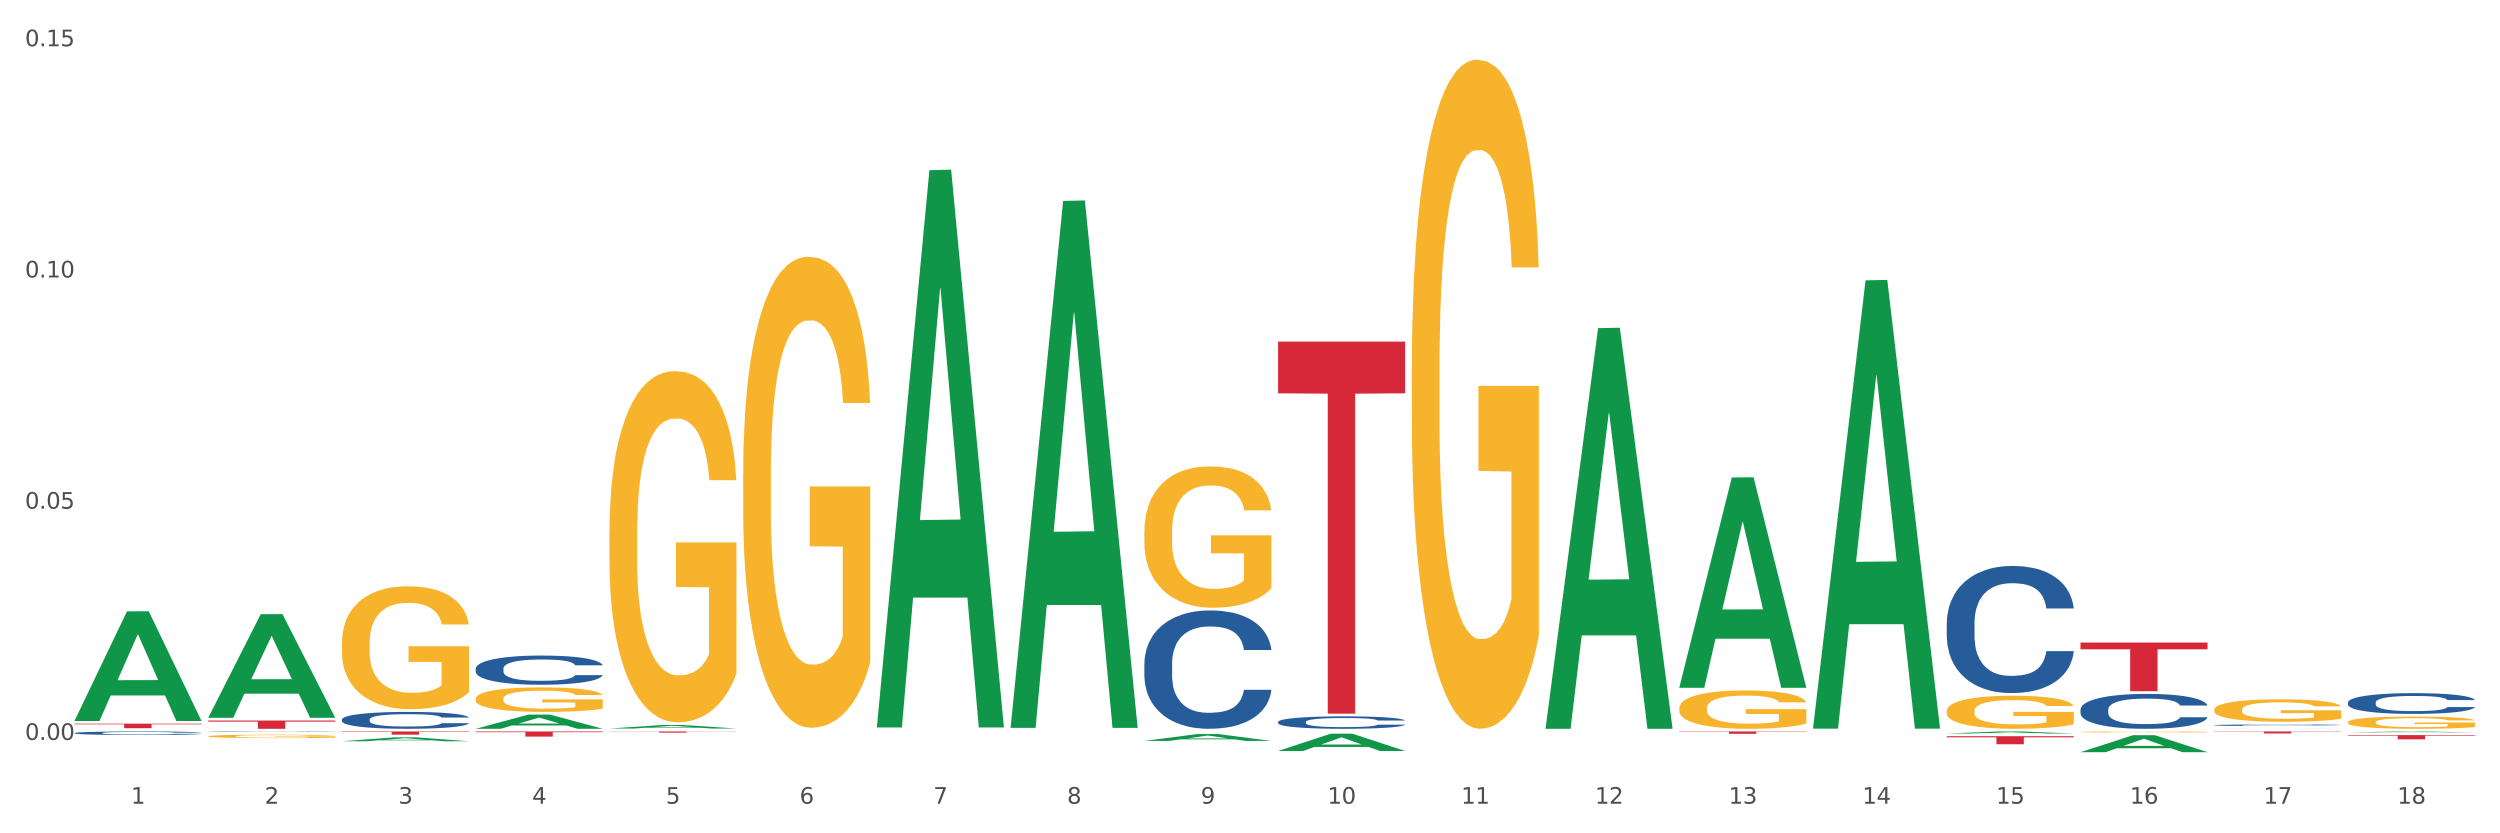 <?xml version="1.0" encoding="utf-8" standalone="no"?>
<!DOCTYPE svg PUBLIC "-//W3C//DTD SVG 1.1//EN"
  "http://www.w3.org/Graphics/SVG/1.1/DTD/svg11.dtd">
<svg xmlns:xlink="http://www.w3.org/1999/xlink" width="1080pt" height="360pt" viewBox="0 0 1080 360" xmlns="http://www.w3.org/2000/svg" version="1.1">
 <rect x="0" y="0" width="1080" height="360" fill="#333333" stroke="none"/>
 <defs>
  <style type="text/css">*{stroke-linejoin: round; stroke-linecap: butt}</style>
 </defs>
 <g id="figure_1">
  <g id="patch_1">
   <path d="M 0 360 
L 1080 360 
L 1080 0 
L 0 0 
z
" style="fill: #ffffff; stroke: #ffffff; stroke-linejoin: miter"/>
  </g>
  <g id="axes_1">
   <g id="matplotlib.axis_1">
    <g id="xtick_1">
     <g id="text_1">
      <!-- 1 -->
      <g style="fill: #4d4d4d" transform="translate(56.563 347.204) scale(0.096 -0.096)">
       <defs>
        <path id="DejaVuSans-31" d="M 794 531 
L 1825 531 
L 1825 4091 
L 703 3866 
L 703 4441 
L 1819 4666 
L 2450 4666 
L 2450 531 
L 3481 531 
L 3481 0 
L 794 0 
L 794 531 
z
" transform="scale(0.016)"/>
       </defs>
       <use xlink:href="#DejaVuSans-31"/>
      </g>
     </g>
    </g>
    <g id="xtick_2">
     <g id="text_2">
      <!-- 2 -->
      <g style="fill: #4d4d4d" transform="translate(114.336 347.204) scale(0.096 -0.096)">
       <defs>
        <path id="DejaVuSans-32" d="M 1228 531 
L 3431 531 
L 3431 0 
L 469 0 
L 469 531 
Q 828 903 1448 1529 
Q 2069 2156 2228 2338 
Q 2531 2678 2651 2914 
Q 2772 3150 2772 3378 
Q 2772 3750 2511 3984 
Q 2250 4219 1831 4219 
Q 1534 4219 1204 4116 
Q 875 4013 500 3803 
L 500 4441 
Q 881 4594 1212 4672 
Q 1544 4750 1819 4750 
Q 2544 4750 2975 4387 
Q 3406 4025 3406 3419 
Q 3406 3131 3298 2873 
Q 3191 2616 2906 2266 
Q 2828 2175 2409 1742 
Q 1991 1309 1228 531 
z
" transform="scale(0.016)"/>
       </defs>
       <use xlink:href="#DejaVuSans-32"/>
      </g>
     </g>
    </g>
    <g id="xtick_3">
     <g id="text_3">
      <!-- 3 -->
      <g style="fill: #4d4d4d" transform="translate(172.109 347.204) scale(0.096 -0.096)">
       <defs>
        <path id="DejaVuSans-33" d="M 2597 2516 
Q 3050 2419 3304 2112 
Q 3559 1806 3559 1356 
Q 3559 666 3084 287 
Q 2609 -91 1734 -91 
Q 1441 -91 1130 -33 
Q 819 25 488 141 
L 488 750 
Q 750 597 1062 519 
Q 1375 441 1716 441 
Q 2309 441 2620 675 
Q 2931 909 2931 1356 
Q 2931 1769 2642 2001 
Q 2353 2234 1838 2234 
L 1294 2234 
L 1294 2753 
L 1863 2753 
Q 2328 2753 2575 2939 
Q 2822 3125 2822 3475 
Q 2822 3834 2567 4026 
Q 2313 4219 1838 4219 
Q 1578 4219 1281 4162 
Q 984 4106 628 3988 
L 628 4550 
Q 988 4650 1302 4700 
Q 1616 4750 1894 4750 
Q 2613 4750 3031 4423 
Q 3450 4097 3450 3541 
Q 3450 3153 3228 2886 
Q 3006 2619 2597 2516 
z
" transform="scale(0.016)"/>
       </defs>
       <use xlink:href="#DejaVuSans-33"/>
      </g>
     </g>
    </g>
    <g id="xtick_4">
     <g id="text_4">
      <!-- 4 -->
      <g style="fill: #4d4d4d" transform="translate(229.882 347.204) scale(0.096 -0.096)">
       <defs>
        <path id="DejaVuSans-34" d="M 2419 4116 
L 825 1625 
L 2419 1625 
L 2419 4116 
z
M 2253 4666 
L 3047 4666 
L 3047 1625 
L 3713 1625 
L 3713 1100 
L 3047 1100 
L 3047 0 
L 2419 0 
L 2419 1100 
L 313 1100 
L 313 1709 
L 2253 4666 
z
" transform="scale(0.016)"/>
       </defs>
       <use xlink:href="#DejaVuSans-34"/>
      </g>
     </g>
    </g>
    <g id="xtick_5">
     <g id="text_5">
      <!-- 5 -->
      <g style="fill: #4d4d4d" transform="translate(287.655 347.204) scale(0.096 -0.096)">
       <defs>
        <path id="DejaVuSans-35" d="M 691 4666 
L 3169 4666 
L 3169 4134 
L 1269 4134 
L 1269 2991 
Q 1406 3038 1543 3061 
Q 1681 3084 1819 3084 
Q 2600 3084 3056 2656 
Q 3513 2228 3513 1497 
Q 3513 744 3044 326 
Q 2575 -91 1722 -91 
Q 1428 -91 1123 -41 
Q 819 9 494 109 
L 494 744 
Q 775 591 1075 516 
Q 1375 441 1709 441 
Q 2250 441 2565 725 
Q 2881 1009 2881 1497 
Q 2881 1984 2565 2268 
Q 2250 2553 1709 2553 
Q 1456 2553 1204 2497 
Q 953 2441 691 2322 
L 691 4666 
z
" transform="scale(0.016)"/>
       </defs>
       <use xlink:href="#DejaVuSans-35"/>
      </g>
     </g>
    </g>
    <g id="xtick_6">
     <g id="text_6">
      <!-- 6 -->
      <g style="fill: #4d4d4d" transform="translate(345.428 347.204) scale(0.096 -0.096)">
       <defs>
        <path id="DejaVuSans-36" d="M 2113 2584 
Q 1688 2584 1439 2293 
Q 1191 2003 1191 1497 
Q 1191 994 1439 701 
Q 1688 409 2113 409 
Q 2538 409 2786 701 
Q 3034 994 3034 1497 
Q 3034 2003 2786 2293 
Q 2538 2584 2113 2584 
z
M 3366 4563 
L 3366 3988 
Q 3128 4100 2886 4159 
Q 2644 4219 2406 4219 
Q 1781 4219 1451 3797 
Q 1122 3375 1075 2522 
Q 1259 2794 1537 2939 
Q 1816 3084 2150 3084 
Q 2853 3084 3261 2657 
Q 3669 2231 3669 1497 
Q 3669 778 3244 343 
Q 2819 -91 2113 -91 
Q 1303 -91 875 529 
Q 447 1150 447 2328 
Q 447 3434 972 4092 
Q 1497 4750 2381 4750 
Q 2619 4750 2861 4703 
Q 3103 4656 3366 4563 
z
" transform="scale(0.016)"/>
       </defs>
       <use xlink:href="#DejaVuSans-36"/>
      </g>
     </g>
    </g>
    <g id="xtick_7">
     <g id="text_7">
      <!-- 7 -->
      <g style="fill: #4d4d4d" transform="translate(403.201 347.204) scale(0.096 -0.096)">
       <defs>
        <path id="DejaVuSans-37" d="M 525 4666 
L 3525 4666 
L 3525 4397 
L 1831 0 
L 1172 0 
L 2766 4134 
L 525 4134 
L 525 4666 
z
" transform="scale(0.016)"/>
       </defs>
       <use xlink:href="#DejaVuSans-37"/>
      </g>
     </g>
    </g>
    <g id="xtick_8">
     <g id="text_8">
      <!-- 8 -->
      <g style="fill: #4d4d4d" transform="translate(460.974 347.204) scale(0.096 -0.096)">
       <defs>
        <path id="DejaVuSans-38" d="M 2034 2216 
Q 1584 2216 1326 1975 
Q 1069 1734 1069 1313 
Q 1069 891 1326 650 
Q 1584 409 2034 409 
Q 2484 409 2743 651 
Q 3003 894 3003 1313 
Q 3003 1734 2745 1975 
Q 2488 2216 2034 2216 
z
M 1403 2484 
Q 997 2584 770 2862 
Q 544 3141 544 3541 
Q 544 4100 942 4425 
Q 1341 4750 2034 4750 
Q 2731 4750 3128 4425 
Q 3525 4100 3525 3541 
Q 3525 3141 3298 2862 
Q 3072 2584 2669 2484 
Q 3125 2378 3379 2068 
Q 3634 1759 3634 1313 
Q 3634 634 3220 271 
Q 2806 -91 2034 -91 
Q 1263 -91 848 271 
Q 434 634 434 1313 
Q 434 1759 690 2068 
Q 947 2378 1403 2484 
z
M 1172 3481 
Q 1172 3119 1398 2916 
Q 1625 2713 2034 2713 
Q 2441 2713 2670 2916 
Q 2900 3119 2900 3481 
Q 2900 3844 2670 4047 
Q 2441 4250 2034 4250 
Q 1625 4250 1398 4047 
Q 1172 3844 1172 3481 
z
" transform="scale(0.016)"/>
       </defs>
       <use xlink:href="#DejaVuSans-38"/>
      </g>
     </g>
    </g>
    <g id="xtick_9">
     <g id="text_9">
      <!-- 9 -->
      <g style="fill: #4d4d4d" transform="translate(518.747 347.204) scale(0.096 -0.096)">
       <defs>
        <path id="DejaVuSans-39" d="M 703 97 
L 703 672 
Q 941 559 1184 500 
Q 1428 441 1663 441 
Q 2288 441 2617 861 
Q 2947 1281 2994 2138 
Q 2813 1869 2534 1725 
Q 2256 1581 1919 1581 
Q 1219 1581 811 2004 
Q 403 2428 403 3163 
Q 403 3881 828 4315 
Q 1253 4750 1959 4750 
Q 2769 4750 3195 4129 
Q 3622 3509 3622 2328 
Q 3622 1225 3098 567 
Q 2575 -91 1691 -91 
Q 1453 -91 1209 -44 
Q 966 3 703 97 
z
M 1959 2075 
Q 2384 2075 2632 2365 
Q 2881 2656 2881 3163 
Q 2881 3666 2632 3958 
Q 2384 4250 1959 4250 
Q 1534 4250 1286 3958 
Q 1038 3666 1038 3163 
Q 1038 2656 1286 2365 
Q 1534 2075 1959 2075 
z
" transform="scale(0.016)"/>
       </defs>
       <use xlink:href="#DejaVuSans-39"/>
      </g>
     </g>
    </g>
    <g id="xtick_10">
     <g id="text_10">
      <!-- 10 -->
      <g style="fill: #4d4d4d" transform="translate(573.466 347.204) scale(0.096 -0.096)">
       <defs>
        <path id="DejaVuSans-30" d="M 2034 4250 
Q 1547 4250 1301 3770 
Q 1056 3291 1056 2328 
Q 1056 1369 1301 889 
Q 1547 409 2034 409 
Q 2525 409 2770 889 
Q 3016 1369 3016 2328 
Q 3016 3291 2770 3770 
Q 2525 4250 2034 4250 
z
M 2034 4750 
Q 2819 4750 3233 4129 
Q 3647 3509 3647 2328 
Q 3647 1150 3233 529 
Q 2819 -91 2034 -91 
Q 1250 -91 836 529 
Q 422 1150 422 2328 
Q 422 3509 836 4129 
Q 1250 4750 2034 4750 
z
" transform="scale(0.016)"/>
       </defs>
       <use xlink:href="#DejaVuSans-31"/>
       <use xlink:href="#DejaVuSans-30" transform="translate(63.623 0)"/>
      </g>
     </g>
    </g>
    <g id="xtick_11">
     <g id="text_11">
      <!-- 11 -->
      <g style="fill: #4d4d4d" transform="translate(631.239 347.204) scale(0.096 -0.096)">
       <use xlink:href="#DejaVuSans-31"/>
       <use xlink:href="#DejaVuSans-31" transform="translate(63.623 0)"/>
      </g>
     </g>
    </g>
    <g id="xtick_12">
     <g id="text_12">
      <!-- 12 -->
      <g style="fill: #4d4d4d" transform="translate(689.012 347.204) scale(0.096 -0.096)">
       <use xlink:href="#DejaVuSans-31"/>
       <use xlink:href="#DejaVuSans-32" transform="translate(63.623 0)"/>
      </g>
     </g>
    </g>
    <g id="xtick_13">
     <g id="text_13">
      <!-- 13 -->
      <g style="fill: #4d4d4d" transform="translate(746.785 347.204) scale(0.096 -0.096)">
       <use xlink:href="#DejaVuSans-31"/>
       <use xlink:href="#DejaVuSans-33" transform="translate(63.623 0)"/>
      </g>
     </g>
    </g>
    <g id="xtick_14">
     <g id="text_14">
      <!-- 14 -->
      <g style="fill: #4d4d4d" transform="translate(804.558 347.204) scale(0.096 -0.096)">
       <use xlink:href="#DejaVuSans-31"/>
       <use xlink:href="#DejaVuSans-34" transform="translate(63.623 0)"/>
      </g>
     </g>
    </g>
    <g id="xtick_15">
     <g id="text_15">
      <!-- 15 -->
      <g style="fill: #4d4d4d" transform="translate(862.331 347.204) scale(0.096 -0.096)">
       <use xlink:href="#DejaVuSans-31"/>
       <use xlink:href="#DejaVuSans-35" transform="translate(63.623 0)"/>
      </g>
     </g>
    </g>
    <g id="xtick_16">
     <g id="text_16">
      <!-- 16 -->
      <g style="fill: #4d4d4d" transform="translate(920.104 347.204) scale(0.096 -0.096)">
       <use xlink:href="#DejaVuSans-31"/>
       <use xlink:href="#DejaVuSans-36" transform="translate(63.623 0)"/>
      </g>
     </g>
    </g>
    <g id="xtick_17">
     <g id="text_17">
      <!-- 17 -->
      <g style="fill: #4d4d4d" transform="translate(977.877 347.204) scale(0.096 -0.096)">
       <use xlink:href="#DejaVuSans-31"/>
       <use xlink:href="#DejaVuSans-37" transform="translate(63.623 0)"/>
      </g>
     </g>
    </g>
    <g id="xtick_18">
     <g id="text_18">
      <!-- 18 -->
      <g style="fill: #4d4d4d" transform="translate(1035.65 347.204) scale(0.096 -0.096)">
       <use xlink:href="#DejaVuSans-31"/>
       <use xlink:href="#DejaVuSans-38" transform="translate(63.623 0)"/>
      </g>
     </g>
    </g>
    <g id="xtick_19"/>
    <g id="xtick_20"/>
    <g id="xtick_21"/>
    <g id="xtick_22"/>
    <g id="xtick_23"/>
    <g id="xtick_24"/>
    <g id="xtick_25"/>
    <g id="xtick_26"/>
    <g id="xtick_27"/>
    <g id="xtick_28"/>
    <g id="xtick_29"/>
    <g id="xtick_30"/>
    <g id="xtick_31"/>
    <g id="xtick_32"/>
    <g id="xtick_33"/>
    <g id="xtick_34"/>
    <g id="xtick_35"/>
   </g>
   <g id="matplotlib.axis_2">
    <g id="ytick_1">
     <g id="text_19">
      <!-- 0.00 -->
      <g style="fill: #4d4d4d" transform="translate(10.8 319.642) scale(0.096 -0.096)">
       <defs>
        <path id="DejaVuSans-2e" d="M 684 794 
L 1344 794 
L 1344 0 
L 684 0 
L 684 794 
z
" transform="scale(0.016)"/>
       </defs>
       <use xlink:href="#DejaVuSans-30"/>
       <use xlink:href="#DejaVuSans-2e" transform="translate(63.623 0)"/>
       <use xlink:href="#DejaVuSans-30" transform="translate(95.41 0)"/>
       <use xlink:href="#DejaVuSans-30" transform="translate(159.033 0)"/>
      </g>
     </g>
    </g>
    <g id="ytick_2">
     <g id="text_20">
      <!-- 0.05 -->
      <g style="fill: #4d4d4d" transform="translate(10.8 219.756) scale(0.096 -0.096)">
       <use xlink:href="#DejaVuSans-30"/>
       <use xlink:href="#DejaVuSans-2e" transform="translate(63.623 0)"/>
       <use xlink:href="#DejaVuSans-30" transform="translate(95.41 0)"/>
       <use xlink:href="#DejaVuSans-35" transform="translate(159.033 0)"/>
      </g>
     </g>
    </g>
    <g id="ytick_3">
     <g id="text_21">
      <!-- 0.10 -->
      <g style="fill: #4d4d4d" transform="translate(10.8 119.87) scale(0.096 -0.096)">
       <use xlink:href="#DejaVuSans-30"/>
       <use xlink:href="#DejaVuSans-2e" transform="translate(63.623 0)"/>
       <use xlink:href="#DejaVuSans-31" transform="translate(95.41 0)"/>
       <use xlink:href="#DejaVuSans-30" transform="translate(159.033 0)"/>
      </g>
     </g>
    </g>
    <g id="ytick_4">
     <g id="text_22">
      <!-- 0.15 -->
      <g style="fill: #4d4d4d" transform="translate(10.8 19.984) scale(0.096 -0.096)">
       <use xlink:href="#DejaVuSans-30"/>
       <use xlink:href="#DejaVuSans-2e" transform="translate(63.623 0)"/>
       <use xlink:href="#DejaVuSans-31" transform="translate(95.41 0)"/>
       <use xlink:href="#DejaVuSans-35" transform="translate(159.033 0)"/>
      </g>
     </g>
    </g>
    <g id="ytick_5"/>
    <g id="ytick_6"/>
    <g id="ytick_7"/>
   </g>
   <g id="PolyCollection_1">
    <path d="M 263.267 314.716 
L 263.324 314.715 
L 285.956 313.209 
L 295.349 313.208 
L 318.151 314.719 
L 307.288 314.719 
L 302.365 314.367 
L 278.997 314.367 
L 278.827 314.373 
L 274.074 314.719 
L 263.267 314.719 
L 263.267 314.716 
L 281.939 314.157 
L 299.423 314.156 
L 290.766 313.53 
L 290.653 313.527 
L 290.539 313.531 
L 281.882 314.156 
L 281.939 314.157 
L 263.267 314.716 
z
" clip-path="url(#p4726e5b4e6)" style="fill: #109648"/>
    <path d="M 378.813 313.817 
L 378.869 313.591 
L 401.502 73.522 
L 410.895 73.296 
L 433.697 314.269 
L 422.834 314.269 
L 417.911 258.155 
L 394.543 258.155 
L 394.373 259.06 
L 389.62 314.269 
L 378.813 314.269 
L 378.813 313.817 
L 397.485 224.668 
L 414.969 224.442 
L 406.312 124.658 
L 406.198 124.206 
L 406.085 124.884 
L 397.428 224.442 
L 397.485 224.668 
L 378.813 313.817 
z
" clip-path="url(#p4726e5b4e6)" style="fill: #109648"/>
    <path d="M 436.586 314.001 
L 436.642 313.787 
L 459.275 86.805 
L 468.668 86.591 
L 491.47 314.429 
L 480.606 314.429 
L 475.684 261.374 
L 452.316 261.374 
L 452.146 262.23 
L 447.393 314.429 
L 436.586 314.429 
L 436.586 314.001 
L 455.258 229.712 
L 472.742 229.498 
L 464.085 135.154 
L 463.971 134.726 
L 463.858 135.368 
L 455.201 229.498 
L 455.258 229.712 
L 436.586 314.001 
z
" clip-path="url(#p4726e5b4e6)" style="fill: #109648"/>
    <path d="M 494.359 320.088 
L 494.415 320.085 
L 517.048 317.126 
L 526.441 317.123 
L 549.243 320.094 
L 538.379 320.094 
L 533.457 319.402 
L 510.089 319.402 
L 509.919 319.413 
L 505.166 320.094 
L 494.359 320.094 
L 494.359 320.088 
L 513.031 318.989 
L 530.515 318.986 
L 521.858 317.756 
L 521.744 317.751 
L 521.631 317.759 
L 512.974 318.986 
L 513.031 318.989 
L 494.359 320.088 
z
" clip-path="url(#p4726e5b4e6)" style="fill: #109648"/>
    <path d="M 783.224 314.434 
L 783.28 314.251 
L 805.913 121.101 
L 815.306 120.919 
L 838.108 314.798 
L 827.244 314.798 
L 822.322 269.65 
L 798.953 269.65 
L 798.784 270.378 
L 794.031 314.798 
L 783.224 314.798 
L 783.224 314.434 
L 801.896 242.707 
L 819.38 242.525 
L 810.722 162.243 
L 810.609 161.879 
L 810.496 162.425 
L 801.839 242.525 
L 801.896 242.707 
L 783.224 314.434 
z
" clip-path="url(#p4726e5b4e6)" style="fill: #109648"/>
    <path d="M 725.451 296.945 
L 725.507 296.86 
L 748.14 206.267 
L 757.533 206.182 
L 780.335 297.116 
L 769.471 297.116 
L 764.549 275.941 
L 741.181 275.941 
L 741.011 276.282 
L 736.258 297.116 
L 725.451 297.116 
L 725.451 296.945 
L 744.123 263.304 
L 761.607 263.219 
L 752.95 225.564 
L 752.836 225.393 
L 752.723 225.649 
L 744.066 263.219 
L 744.123 263.304 
L 725.451 296.945 
z
" clip-path="url(#p4726e5b4e6)" style="fill: #109648"/>
    <path d="M 840.997 318.041 
L 895.881 318.041 
L 895.881 318.524 
L 874.291 318.528 
L 874.291 321.519 
L 862.456 321.519 
L 862.456 318.528 
L 840.997 318.524 
L 840.997 318.044 
L 840.997 318.041 
z
" clip-path="url(#p4726e5b4e6)" style="fill: #d62839"/>
    <path d="M 725.451 316.004 
L 780.335 316.004 
L 780.335 316.142 
L 758.746 316.143 
L 758.746 317.003 
L 746.91 317.003 
L 746.91 316.143 
L 725.451 316.142 
L 725.451 316.005 
L 725.451 316.004 
z
" clip-path="url(#p4726e5b4e6)" style="fill: #d62839"/>
    <path d="M 205.494 315.995 
L 260.378 315.995 
L 260.378 316.301 
L 238.789 316.303 
L 238.789 318.201 
L 226.953 318.201 
L 226.953 316.303 
L 205.494 316.301 
L 205.494 315.997 
L 205.494 315.995 
z
" clip-path="url(#p4726e5b4e6)" style="fill: #d62839"/>
    <path d="M 147.721 315.995 
L 202.605 315.995 
L 202.605 316.186 
L 181.016 316.187 
L 181.016 317.371 
L 169.18 317.371 
L 169.18 316.187 
L 147.721 316.186 
L 147.721 315.996 
L 147.721 315.995 
z
" clip-path="url(#p4726e5b4e6)" style="fill: #d62839"/>
    <path d="M 552.132 147.579 
L 607.016 147.579 
L 607.016 169.914 
L 585.427 170.065 
L 585.427 308.302 
L 573.591 308.302 
L 573.591 170.065 
L 552.132 169.914 
L 552.132 147.73 
L 552.132 147.579 
z
" clip-path="url(#p4726e5b4e6)" style="fill: #d62839"/>
    <path d="M 263.267 315.995 
L 318.151 315.995 
L 318.151 316.067 
L 296.562 316.067 
L 296.562 316.513 
L 284.726 316.513 
L 284.726 316.067 
L 263.267 316.067 
L 263.267 315.995 
L 263.267 315.995 
z
" clip-path="url(#p4726e5b4e6)" style="fill: #d62839"/>
    <path d="M 667.678 314.508 
L 667.734 314.346 
L 690.367 141.75 
L 699.76 141.587 
L 722.562 314.834 
L 711.698 314.834 
L 706.776 274.491 
L 683.408 274.491 
L 683.238 275.142 
L 678.485 314.834 
L 667.678 314.834 
L 667.678 314.508 
L 686.35 250.415 
L 703.834 250.253 
L 695.177 178.514 
L 695.063 178.188 
L 694.95 178.676 
L 686.293 250.253 
L 686.35 250.415 
L 667.678 314.508 
z
" clip-path="url(#p4726e5b4e6)" style="fill: #109648"/>
    <path d="M 552.132 324.413 
L 552.188 324.406 
L 574.821 316.959 
L 584.214 316.952 
L 607.016 324.428 
L 596.152 324.428 
L 591.23 322.687 
L 567.862 322.687 
L 567.692 322.715 
L 562.939 324.428 
L 552.132 324.428 
L 552.132 324.413 
L 570.804 321.648 
L 588.288 321.641 
L 579.631 318.545 
L 579.517 318.531 
L 579.404 318.552 
L 570.747 321.641 
L 570.804 321.648 
L 552.132 324.413 
z
" clip-path="url(#p4726e5b4e6)" style="fill: #109648"/>
    <path d="M 956.543 315.995 
L 1011.427 315.995 
L 1011.427 316.115 
L 989.837 316.116 
L 989.837 316.859 
L 978.002 316.859 
L 978.002 316.116 
L 956.543 316.115 
L 956.543 315.995 
L 956.543 315.995 
z
" clip-path="url(#p4726e5b4e6)" style="fill: #d62839"/>
    <path d="M 898.77 277.586 
L 953.654 277.586 
L 953.654 280.507 
L 932.064 280.527 
L 932.064 298.609 
L 920.229 298.609 
L 920.229 280.527 
L 898.77 280.507 
L 898.77 277.606 
L 898.77 277.586 
z
" clip-path="url(#p4726e5b4e6)" style="fill: #d62839"/>
    <path d="M 89.948 311.263 
L 144.832 311.263 
L 144.832 311.759 
L 123.243 311.763 
L 123.243 314.834 
L 111.407 314.834 
L 111.407 311.763 
L 89.948 311.759 
L 89.948 311.266 
L 89.948 311.263 
z
" clip-path="url(#p4726e5b4e6)" style="fill: #d62839"/>
    <path d="M 1014.316 317.565 
L 1069.2 317.565 
L 1069.2 317.82 
L 1047.61 317.821 
L 1047.61 319.398 
L 1035.775 319.398 
L 1035.775 317.821 
L 1014.316 317.82 
L 1014.316 317.567 
L 1014.316 317.565 
z
" clip-path="url(#p4726e5b4e6)" style="fill: #d62839"/>
    <path d="M 32.175 312.631 
L 87.059 312.631 
L 87.059 312.903 
L 65.47 312.905 
L 65.47 314.586 
L 53.635 314.586 
L 53.635 312.905 
L 32.175 312.903 
L 32.175 312.633 
L 32.175 312.631 
z
" clip-path="url(#p4726e5b4e6)" style="fill: #d62839"/>
    <path d="M 956.543 314.834 
L 956.599 314.834 
L 979.232 314.799 
L 988.625 314.799 
L 1011.427 314.834 
L 1000.563 314.834 
L 995.641 314.826 
L 972.272 314.826 
L 972.103 314.826 
L 967.35 314.834 
L 956.543 314.834 
L 956.543 314.834 
L 975.215 314.821 
L 992.698 314.821 
L 984.041 314.806 
L 983.928 314.806 
L 983.815 314.806 
L 975.158 314.821 
L 975.215 314.821 
L 956.543 314.834 
z
" clip-path="url(#p4726e5b4e6)" style="fill: #109648"/>
    <path d="M 898.77 324.936 
L 898.826 324.929 
L 921.459 317.603 
L 930.852 317.596 
L 953.654 324.95 
L 942.79 324.95 
L 937.868 323.237 
L 914.499 323.237 
L 914.33 323.265 
L 909.577 324.95 
L 898.77 324.95 
L 898.77 324.936 
L 917.442 322.215 
L 934.925 322.208 
L 926.268 319.163 
L 926.155 319.149 
L 926.042 319.17 
L 917.385 322.208 
L 917.442 322.215 
L 898.77 324.936 
z
" clip-path="url(#p4726e5b4e6)" style="fill: #109648"/>
    <path d="M 840.997 316.878 
L 841.053 316.878 
L 863.686 315.995 
L 873.079 315.995 
L 895.881 316.88 
L 885.017 316.88 
L 880.095 316.674 
L 856.726 316.674 
L 856.557 316.677 
L 851.804 316.88 
L 840.997 316.88 
L 840.997 316.878 
L 859.669 316.551 
L 877.152 316.55 
L 868.495 316.183 
L 868.382 316.182 
L 868.269 316.184 
L 859.612 316.55 
L 859.669 316.551 
L 840.997 316.878 
z
" clip-path="url(#p4726e5b4e6)" style="fill: #109648"/>
    <path d="M 725.451 305.928 
L 725.516 305.913 
L 725.516 305.368 
L 725.645 304.9 
L 726.293 303.766 
L 727.265 302.828 
L 727.978 302.329 
L 728.691 301.921 
L 729.533 301.513 
L 730.57 301.089 
L 732.449 300.47 
L 733.615 300.152 
L 735.041 299.819 
L 737.633 299.336 
L 739.512 299.063 
L 741.456 298.837 
L 744.631 298.564 
L 746.705 298.443 
L 748.908 298.353 
L 751.565 298.292 
L 753.573 298.277 
L 757.98 298.322 
L 761.738 298.459 
L 763.552 298.564 
L 765.885 298.746 
L 767.116 298.867 
L 769.125 299.109 
L 771.199 299.426 
L 772.624 299.698 
L 774.762 300.212 
L 776.382 300.727 
L 777.873 301.362 
L 778.65 301.8 
L 779.234 302.208 
L 779.752 302.677 
L 780.27 303.418 
L 768.607 303.418 
L 768.153 302.889 
L 767.44 302.39 
L 766.403 301.906 
L 765.496 301.604 
L 763.941 301.226 
L 762.516 300.984 
L 761.025 300.802 
L 759.211 300.651 
L 757.785 300.575 
L 755.776 300.515 
L 751.824 300.53 
L 749.167 300.651 
L 747.353 300.802 
L 746.186 300.938 
L 745.15 301.089 
L 743.983 301.301 
L 742.622 301.619 
L 741.65 301.906 
L 740.678 302.269 
L 739.901 302.632 
L 739.188 303.055 
L 738.605 303.509 
L 738.151 303.977 
L 737.762 304.552 
L 737.438 305.505 
L 737.438 307.576 
L 737.568 308.045 
L 737.892 308.665 
L 738.281 309.133 
L 738.929 309.693 
L 739.512 310.071 
L 740.614 310.615 
L 741.845 311.069 
L 742.817 311.356 
L 743.789 311.598 
L 745.474 311.931 
L 747.353 312.203 
L 748.973 312.369 
L 751.176 312.52 
L 752.666 312.581 
L 753.962 312.611 
L 757.137 312.611 
L 759.405 312.566 
L 761.932 312.46 
L 763.876 312.324 
L 765.496 312.157 
L 767.311 311.885 
L 768.477 311.628 
L 768.477 308.468 
L 754.221 308.453 
L 754.221 306.351 
L 780.335 306.351 
L 780.335 312.52 
L 779.234 312.838 
L 778.002 313.125 
L 776.706 313.382 
L 774.762 313.7 
L 772.43 314.002 
L 770.356 314.214 
L 768.153 314.395 
L 765.561 314.562 
L 762.192 314.713 
L 760.118 314.773 
L 757.526 314.819 
L 754.48 314.834 
L 751.824 314.803 
L 749.232 314.728 
L 746.51 314.592 
L 743.854 314.395 
L 741.845 314.199 
L 739.836 313.957 
L 737.698 313.639 
L 736.013 313.337 
L 734.717 313.065 
L 733.291 312.717 
L 731.736 312.263 
L 730.57 311.855 
L 729.533 311.432 
L 728.431 310.887 
L 727.654 310.419 
L 726.876 309.829 
L 726.423 309.39 
L 725.904 308.71 
L 725.516 307.757 
L 725.451 305.928 
z
" clip-path="url(#p4726e5b4e6)" style="fill: #f7b32b"/>
    <path d="M 609.905 159.341 
L 609.97 159.077 
L 609.97 149.573 
L 610.099 141.389 
L 610.747 121.59 
L 611.719 105.222 
L 612.432 96.51 
L 613.145 89.382 
L 613.987 82.254 
L 615.024 74.863 
L 616.903 64.039 
L 618.069 58.495 
L 619.495 52.687 
L 622.087 44.239 
L 623.966 39.487 
L 625.91 35.527 
L 629.085 30.775 
L 631.159 28.663 
L 633.362 27.079 
L 636.019 26.023 
L 638.027 25.759 
L 642.434 26.551 
L 646.192 28.927 
L 648.006 30.775 
L 650.339 33.943 
L 651.57 36.055 
L 653.579 40.279 
L 655.653 45.823 
L 657.078 50.575 
L 659.216 59.551 
L 660.836 68.527 
L 662.327 79.614 
L 663.104 87.27 
L 663.688 94.398 
L 664.206 102.582 
L 664.724 115.518 
L 653.061 115.518 
L 652.607 106.278 
L 651.894 97.566 
L 650.857 89.118 
L 649.95 83.838 
L 648.395 77.238 
L 646.97 73.015 
L 645.479 69.847 
L 643.665 67.207 
L 642.239 65.887 
L 640.231 64.831 
L 636.278 65.095 
L 633.621 67.207 
L 631.807 69.847 
L 630.64 72.223 
L 629.604 74.863 
L 628.437 78.558 
L 627.076 84.102 
L 626.104 89.118 
L 625.132 95.454 
L 624.355 101.79 
L 623.642 109.182 
L 623.059 117.102 
L 622.605 125.286 
L 622.217 135.317 
L 621.893 151.949 
L 621.893 188.116 
L 622.022 196.3 
L 622.346 207.124 
L 622.735 215.308 
L 623.383 225.076 
L 623.966 231.675 
L 625.068 241.179 
L 626.299 249.099 
L 627.271 254.115 
L 628.243 258.339 
L 629.928 264.147 
L 631.807 268.899 
L 633.427 271.803 
L 635.63 274.443 
L 637.12 275.499 
L 638.416 276.026 
L 641.591 276.026 
L 643.859 275.235 
L 646.386 273.387 
L 648.33 271.011 
L 649.95 268.107 
L 651.765 263.355 
L 652.931 258.867 
L 652.931 203.692 
L 638.675 203.428 
L 638.675 166.733 
L 664.789 166.733 
L 664.789 274.443 
L 663.688 279.986 
L 662.456 285.002 
L 661.16 289.49 
L 659.216 295.034 
L 656.884 300.314 
L 654.81 304.01 
L 652.607 307.178 
L 650.015 310.082 
L 646.646 312.722 
L 644.572 313.778 
L 641.98 314.57 
L 638.935 314.834 
L 636.278 314.306 
L 633.686 312.986 
L 630.964 310.61 
L 628.308 307.178 
L 626.299 303.746 
L 624.29 299.522 
L 622.152 293.978 
L 620.467 288.698 
L 619.171 283.946 
L 617.745 277.874 
L 616.19 269.955 
L 615.024 262.827 
L 613.987 255.435 
L 612.886 245.931 
L 612.108 237.747 
L 611.33 227.451 
L 610.877 219.796 
L 610.358 207.916 
L 609.97 191.284 
L 609.905 159.341 
z
" clip-path="url(#p4726e5b4e6)" style="fill: #f7b32b"/>
    <path d="M 1014.316 316.403 
L 1014.372 316.403 
L 1037.005 315.995 
L 1046.398 315.995 
L 1069.2 316.404 
L 1058.336 316.404 
L 1053.414 316.309 
L 1030.045 316.309 
L 1029.876 316.31 
L 1025.123 316.404 
L 1014.316 316.404 
L 1014.316 316.403 
L 1032.988 316.252 
L 1050.471 316.251 
L 1041.814 316.082 
L 1041.701 316.081 
L 1041.588 316.082 
L 1032.931 316.251 
L 1032.988 316.252 
L 1014.316 316.403 
z
" clip-path="url(#p4726e5b4e6)" style="fill: #109648"/>
    <path d="M 32.175 311.381 
L 32.232 311.337 
L 54.864 264.1 
L 64.257 264.055 
L 87.059 311.47 
L 76.196 311.47 
L 71.273 300.429 
L 47.905 300.429 
L 47.735 300.607 
L 42.982 311.47 
L 32.175 311.47 
L 32.175 311.381 
L 50.847 293.84 
L 68.331 293.795 
L 59.674 274.162 
L 59.561 274.073 
L 59.447 274.206 
L 50.79 293.795 
L 50.847 293.84 
L 32.175 311.381 
z
" clip-path="url(#p4726e5b4e6)" style="fill: #109648"/>
    <path d="M 840.997 307.158 
L 841.062 307.145 
L 841.062 306.676 
L 841.191 306.272 
L 841.839 305.295 
L 842.811 304.487 
L 843.524 304.057 
L 844.237 303.705 
L 845.079 303.353 
L 846.116 302.989 
L 847.995 302.454 
L 849.161 302.181 
L 850.587 301.894 
L 853.179 301.477 
L 855.058 301.242 
L 857.002 301.047 
L 860.177 300.812 
L 862.251 300.708 
L 864.454 300.63 
L 867.111 300.578 
L 869.119 300.565 
L 873.526 300.604 
L 877.284 300.721 
L 879.098 300.812 
L 881.431 300.969 
L 882.662 301.073 
L 884.671 301.281 
L 886.744 301.555 
L 888.17 301.79 
L 890.308 302.233 
L 891.928 302.676 
L 893.419 303.223 
L 894.196 303.601 
L 894.779 303.953 
L 895.298 304.357 
L 895.816 304.995 
L 884.153 304.995 
L 883.699 304.539 
L 882.986 304.109 
L 881.949 303.692 
L 881.042 303.432 
L 879.487 303.106 
L 878.061 302.897 
L 876.571 302.741 
L 874.757 302.611 
L 873.331 302.545 
L 871.322 302.493 
L 867.37 302.506 
L 864.713 302.611 
L 862.899 302.741 
L 861.732 302.858 
L 860.695 302.989 
L 859.529 303.171 
L 858.168 303.445 
L 857.196 303.692 
L 856.224 304.005 
L 855.447 304.318 
L 854.734 304.683 
L 854.151 305.073 
L 853.697 305.477 
L 853.308 305.973 
L 852.984 306.794 
L 852.984 308.579 
L 853.114 308.983 
L 853.438 309.517 
L 853.827 309.921 
L 854.475 310.403 
L 855.058 310.729 
L 856.16 311.198 
L 857.391 311.589 
L 858.363 311.837 
L 859.335 312.045 
L 861.019 312.332 
L 862.899 312.566 
L 864.519 312.71 
L 866.722 312.84 
L 868.212 312.892 
L 869.508 312.918 
L 872.683 312.918 
L 874.951 312.879 
L 877.478 312.788 
L 879.422 312.671 
L 881.042 312.527 
L 882.857 312.293 
L 884.023 312.071 
L 884.023 309.348 
L 869.767 309.335 
L 869.767 307.523 
L 895.881 307.523 
L 895.881 312.84 
L 894.779 313.114 
L 893.548 313.361 
L 892.252 313.583 
L 890.308 313.856 
L 887.976 314.117 
L 885.902 314.299 
L 883.699 314.456 
L 881.107 314.599 
L 877.737 314.729 
L 875.664 314.782 
L 873.072 314.821 
L 870.026 314.834 
L 867.37 314.808 
L 864.778 314.743 
L 862.056 314.625 
L 859.4 314.456 
L 857.391 314.286 
L 855.382 314.078 
L 853.244 313.804 
L 851.559 313.544 
L 850.263 313.309 
L 848.837 313.009 
L 847.282 312.618 
L 846.116 312.267 
L 845.079 311.902 
L 843.977 311.433 
L 843.2 311.029 
L 842.422 310.52 
L 841.969 310.143 
L 841.45 309.556 
L 841.062 308.735 
L 840.997 307.158 
z
" clip-path="url(#p4726e5b4e6)" style="fill: #f7b32b"/>
    <path d="M 898.77 316.198 
L 898.835 316.198 
L 898.835 316.183 
L 898.964 316.171 
L 899.612 316.141 
L 900.584 316.116 
L 901.297 316.102 
L 902.01 316.092 
L 902.852 316.081 
L 903.889 316.069 
L 905.768 316.053 
L 906.934 316.045 
L 908.36 316.036 
L 910.952 316.023 
L 912.831 316.016 
L 914.775 316.01 
L 917.95 316.002 
L 920.024 315.999 
L 922.227 315.997 
L 924.884 315.995 
L 926.892 315.995 
L 931.299 315.996 
L 935.057 315.999 
L 936.871 316.002 
L 939.204 316.007 
L 940.435 316.01 
L 942.444 316.017 
L 944.517 316.025 
L 945.943 316.032 
L 948.081 316.046 
L 949.701 316.06 
L 951.192 316.077 
L 951.969 316.088 
L 952.552 316.099 
L 953.071 316.112 
L 953.589 316.131 
L 941.926 316.131 
L 941.472 316.117 
L 940.759 316.104 
L 939.722 316.091 
L 938.815 316.083 
L 937.26 316.073 
L 935.834 316.067 
L 934.344 316.062 
L 932.53 316.058 
L 931.104 316.056 
L 929.095 316.054 
L 925.143 316.055 
L 922.486 316.058 
L 920.672 316.062 
L 919.505 316.065 
L 918.468 316.069 
L 917.302 316.075 
L 915.941 316.084 
L 914.969 316.091 
L 913.997 316.101 
L 913.22 316.11 
L 912.507 316.122 
L 911.924 316.134 
L 911.47 316.146 
L 911.081 316.162 
L 910.757 316.187 
L 910.757 316.242 
L 910.887 316.254 
L 911.211 316.271 
L 911.6 316.283 
L 912.248 316.298 
L 912.831 316.308 
L 913.933 316.323 
L 915.164 316.335 
L 916.136 316.342 
L 917.108 316.349 
L 918.792 316.358 
L 920.672 316.365 
L 922.292 316.369 
L 924.495 316.373 
L 925.985 316.375 
L 927.281 316.376 
L 930.456 316.376 
L 932.724 316.375 
L 935.251 316.372 
L 937.195 316.368 
L 938.815 316.364 
L 940.63 316.357 
L 941.796 316.35 
L 941.796 316.266 
L 927.54 316.265 
L 927.54 316.209 
L 953.654 316.209 
L 953.654 316.373 
L 952.552 316.382 
L 951.321 316.39 
L 950.025 316.396 
L 948.081 316.405 
L 945.749 316.413 
L 943.675 316.418 
L 941.472 316.423 
L 938.88 316.428 
L 935.51 316.432 
L 933.437 316.433 
L 930.845 316.435 
L 927.799 316.435 
L 925.143 316.434 
L 922.551 316.432 
L 919.829 316.429 
L 917.172 316.423 
L 915.164 316.418 
L 913.155 316.412 
L 911.017 316.403 
L 909.332 316.395 
L 908.036 316.388 
L 906.61 316.379 
L 905.055 316.367 
L 903.889 316.356 
L 902.852 316.344 
L 901.75 316.33 
L 900.973 316.318 
L 900.195 316.302 
L 899.742 316.29 
L 899.223 316.272 
L 898.835 316.247 
L 898.77 316.198 
z
" clip-path="url(#p4726e5b4e6)" style="fill: #f7b32b"/>
    <path d="M 263.267 230.437 
L 263.332 230.298 
L 263.332 225.31 
L 263.461 221.015 
L 264.109 210.623 
L 265.081 202.033 
L 265.794 197.46 
L 266.507 193.719 
L 267.349 189.978 
L 268.386 186.099 
L 270.265 180.418 
L 271.432 177.508 
L 272.857 174.46 
L 275.449 170.026 
L 277.328 167.532 
L 279.272 165.454 
L 282.447 162.96 
L 284.521 161.851 
L 286.724 161.02 
L 289.381 160.466 
L 291.389 160.327 
L 295.796 160.743 
L 299.554 161.99 
L 301.368 162.96 
L 303.701 164.623 
L 304.932 165.731 
L 306.941 167.948 
L 309.015 170.858 
L 310.44 173.352 
L 312.579 178.063 
L 314.199 182.773 
L 315.689 188.593 
L 316.466 192.611 
L 317.05 196.352 
L 317.568 200.647 
L 318.086 207.437 
L 306.423 207.437 
L 305.969 202.587 
L 305.256 198.015 
L 304.22 193.581 
L 303.312 190.81 
L 301.757 187.346 
L 300.332 185.129 
L 298.841 183.466 
L 297.027 182.081 
L 295.601 181.388 
L 293.593 180.834 
L 289.64 180.972 
L 286.983 182.081 
L 285.169 183.466 
L 284.002 184.713 
L 282.966 186.099 
L 281.799 188.039 
L 280.439 190.948 
L 279.467 193.581 
L 278.495 196.906 
L 277.717 200.232 
L 277.004 204.111 
L 276.421 208.268 
L 275.967 212.563 
L 275.579 217.828 
L 275.255 226.557 
L 275.255 245.54 
L 275.384 249.835 
L 275.708 255.516 
L 276.097 259.811 
L 276.745 264.937 
L 277.328 268.401 
L 278.43 273.389 
L 279.661 277.546 
L 280.633 280.179 
L 281.605 282.396 
L 283.29 285.444 
L 285.169 287.938 
L 286.789 289.462 
L 288.992 290.848 
L 290.482 291.402 
L 291.778 291.679 
L 294.953 291.679 
L 297.221 291.263 
L 299.748 290.293 
L 301.692 289.046 
L 303.312 287.522 
L 305.127 285.028 
L 306.293 282.673 
L 306.293 253.714 
L 292.037 253.576 
L 292.037 234.316 
L 318.151 234.316 
L 318.151 290.848 
L 317.05 293.757 
L 315.819 296.39 
L 314.523 298.745 
L 312.579 301.655 
L 310.246 304.426 
L 308.172 306.366 
L 305.969 308.029 
L 303.377 309.553 
L 300.008 310.938 
L 297.934 311.492 
L 295.342 311.908 
L 292.297 312.047 
L 289.64 311.77 
L 287.048 311.077 
L 284.326 309.83 
L 281.67 308.029 
L 279.661 306.227 
L 277.652 304.01 
L 275.514 301.101 
L 273.829 298.33 
L 272.533 295.836 
L 271.108 292.649 
L 269.552 288.492 
L 268.386 284.751 
L 267.349 280.871 
L 266.248 275.883 
L 265.47 271.588 
L 264.692 266.184 
L 264.239 262.166 
L 263.721 255.931 
L 263.332 247.202 
L 263.267 230.437 
z
" clip-path="url(#p4726e5b4e6)" style="fill: #f7b32b"/>
    <path d="M 205.494 301.857 
L 205.559 301.847 
L 205.559 301.499 
L 205.688 301.199 
L 206.336 300.474 
L 207.308 299.874 
L 208.021 299.555 
L 208.734 299.294 
L 209.576 299.033 
L 210.613 298.762 
L 212.492 298.366 
L 213.659 298.162 
L 215.084 297.95 
L 217.676 297.64 
L 219.555 297.466 
L 221.499 297.321 
L 224.674 297.147 
L 226.748 297.07 
L 228.951 297.011 
L 231.608 296.973 
L 233.616 296.963 
L 238.023 296.992 
L 241.781 297.079 
L 243.595 297.147 
L 245.928 297.263 
L 247.159 297.34 
L 249.168 297.495 
L 251.242 297.698 
L 252.667 297.872 
L 254.806 298.201 
L 256.426 298.53 
L 257.916 298.936 
L 258.694 299.217 
L 259.277 299.478 
L 259.795 299.778 
L 260.313 300.252 
L 248.65 300.252 
L 248.196 299.913 
L 247.483 299.594 
L 246.447 299.284 
L 245.539 299.091 
L 243.984 298.849 
L 242.559 298.694 
L 241.068 298.578 
L 239.254 298.482 
L 237.828 298.433 
L 235.82 298.395 
L 231.867 298.404 
L 229.21 298.482 
L 227.396 298.578 
L 226.229 298.665 
L 225.193 298.762 
L 224.026 298.898 
L 222.666 299.101 
L 221.694 299.284 
L 220.722 299.517 
L 219.944 299.749 
L 219.231 300.019 
L 218.648 300.31 
L 218.194 300.609 
L 217.806 300.977 
L 217.482 301.586 
L 217.482 302.911 
L 217.611 303.211 
L 217.935 303.608 
L 218.324 303.908 
L 218.972 304.265 
L 219.555 304.507 
L 220.657 304.855 
L 221.888 305.146 
L 222.86 305.329 
L 223.832 305.484 
L 225.517 305.697 
L 227.396 305.871 
L 229.016 305.977 
L 231.219 306.074 
L 232.709 306.113 
L 234.005 306.132 
L 237.18 306.132 
L 239.448 306.103 
L 241.975 306.035 
L 243.919 305.948 
L 245.539 305.842 
L 247.354 305.668 
L 248.52 305.503 
L 248.52 303.482 
L 234.264 303.472 
L 234.264 302.128 
L 260.378 302.128 
L 260.378 306.074 
L 259.277 306.277 
L 258.046 306.461 
L 256.75 306.625 
L 254.806 306.829 
L 252.473 307.022 
L 250.399 307.157 
L 248.196 307.273 
L 245.604 307.38 
L 242.235 307.477 
L 240.161 307.515 
L 237.569 307.544 
L 234.524 307.554 
L 231.867 307.535 
L 229.275 307.486 
L 226.553 307.399 
L 223.897 307.273 
L 221.888 307.148 
L 219.879 306.993 
L 217.741 306.79 
L 216.056 306.596 
L 214.76 306.422 
L 213.335 306.2 
L 211.779 305.91 
L 210.613 305.649 
L 209.576 305.378 
L 208.475 305.03 
L 207.697 304.73 
L 206.92 304.353 
L 206.466 304.072 
L 205.948 303.637 
L 205.559 303.027 
L 205.494 301.857 
z
" clip-path="url(#p4726e5b4e6)" style="fill: #f7b32b"/>
    <path d="M 147.721 277.824 
L 147.786 277.776 
L 147.786 276.03 
L 147.915 274.527 
L 148.563 270.891 
L 149.535 267.885 
L 150.248 266.285 
L 150.961 264.976 
L 151.803 263.667 
L 152.84 262.309 
L 154.719 260.321 
L 155.886 259.303 
L 157.311 258.236 
L 159.903 256.685 
L 161.782 255.812 
L 163.726 255.085 
L 166.901 254.212 
L 168.975 253.824 
L 171.178 253.533 
L 173.835 253.339 
L 175.844 253.291 
L 180.25 253.436 
L 184.008 253.873 
L 185.822 254.212 
L 188.155 254.794 
L 189.386 255.182 
L 191.395 255.957 
L 193.469 256.976 
L 194.894 257.848 
L 197.033 259.497 
L 198.653 261.145 
L 200.143 263.182 
L 200.921 264.588 
L 201.504 265.897 
L 202.022 267.4 
L 202.54 269.776 
L 190.877 269.776 
L 190.423 268.079 
L 189.71 266.479 
L 188.674 264.927 
L 187.766 263.958 
L 186.211 262.745 
L 184.786 261.97 
L 183.295 261.388 
L 181.481 260.903 
L 180.055 260.661 
L 178.047 260.467 
L 174.094 260.515 
L 171.437 260.903 
L 169.623 261.388 
L 168.456 261.824 
L 167.42 262.309 
L 166.253 262.988 
L 164.893 264.006 
L 163.921 264.927 
L 162.949 266.091 
L 162.171 267.255 
L 161.458 268.612 
L 160.875 270.067 
L 160.421 271.57 
L 160.033 273.412 
L 159.709 276.467 
L 159.709 283.109 
L 159.838 284.612 
L 160.162 286.6 
L 160.551 288.103 
L 161.199 289.897 
L 161.782 291.109 
L 162.884 292.855 
L 164.115 294.309 
L 165.087 295.231 
L 166.059 296.006 
L 167.744 297.073 
L 169.623 297.946 
L 171.243 298.479 
L 173.446 298.964 
L 174.936 299.158 
L 176.232 299.255 
L 179.407 299.255 
L 181.675 299.11 
L 184.203 298.77 
L 186.146 298.334 
L 187.766 297.8 
L 189.581 296.928 
L 190.747 296.103 
L 190.747 285.97 
L 176.491 285.921 
L 176.491 279.182 
L 202.605 279.182 
L 202.605 298.964 
L 201.504 299.982 
L 200.273 300.903 
L 198.977 301.728 
L 197.033 302.746 
L 194.7 303.716 
L 192.626 304.394 
L 190.423 304.976 
L 187.831 305.51 
L 184.462 305.994 
L 182.388 306.188 
L 179.796 306.334 
L 176.751 306.382 
L 174.094 306.285 
L 171.502 306.043 
L 168.78 305.607 
L 166.124 304.976 
L 164.115 304.346 
L 162.106 303.57 
L 159.968 302.552 
L 158.283 301.582 
L 156.987 300.71 
L 155.562 299.594 
L 154.006 298.14 
L 152.84 296.831 
L 151.803 295.473 
L 150.702 293.728 
L 149.924 292.225 
L 149.147 290.334 
L 148.693 288.928 
L 148.175 286.746 
L 147.786 283.691 
L 147.721 277.824 
z
" clip-path="url(#p4726e5b4e6)" style="fill: #f7b32b"/>
    <path d="M 89.948 318.065 
L 90.013 318.064 
L 90.013 318.015 
L 90.142 317.973 
L 90.79 317.872 
L 91.762 317.788 
L 92.475 317.744 
L 93.188 317.707 
L 94.03 317.671 
L 95.067 317.633 
L 96.946 317.578 
L 98.113 317.549 
L 99.538 317.52 
L 102.13 317.476 
L 104.009 317.452 
L 105.953 317.432 
L 109.128 317.407 
L 111.202 317.397 
L 113.405 317.389 
L 116.062 317.383 
L 118.071 317.382 
L 122.477 317.386 
L 126.235 317.398 
L 128.049 317.407 
L 130.382 317.424 
L 131.613 317.434 
L 133.622 317.456 
L 135.696 317.484 
L 137.121 317.509 
L 139.26 317.555 
L 140.88 317.601 
L 142.37 317.657 
L 143.148 317.696 
L 143.731 317.733 
L 144.249 317.775 
L 144.768 317.841 
L 133.104 317.841 
L 132.65 317.794 
L 131.937 317.749 
L 130.901 317.706 
L 129.993 317.679 
L 128.438 317.645 
L 127.013 317.623 
L 125.522 317.607 
L 123.708 317.594 
L 122.282 317.587 
L 120.274 317.582 
L 116.321 317.583 
L 113.664 317.594 
L 111.85 317.607 
L 110.684 317.619 
L 109.647 317.633 
L 108.48 317.652 
L 107.12 317.68 
L 106.148 317.706 
L 105.176 317.738 
L 104.398 317.771 
L 103.685 317.808 
L 103.102 317.849 
L 102.648 317.891 
L 102.26 317.942 
L 101.936 318.027 
L 101.936 318.212 
L 102.065 318.254 
L 102.389 318.309 
L 102.778 318.351 
L 103.426 318.401 
L 104.009 318.435 
L 105.111 318.483 
L 106.342 318.524 
L 107.314 318.549 
L 108.286 318.571 
L 109.971 318.601 
L 111.85 318.625 
L 113.47 318.64 
L 115.673 318.653 
L 117.163 318.659 
L 118.459 318.662 
L 121.634 318.662 
L 123.902 318.657 
L 126.43 318.648 
L 128.373 318.636 
L 129.993 318.621 
L 131.808 318.597 
L 132.974 318.574 
L 132.974 318.292 
L 118.719 318.29 
L 118.719 318.103 
L 144.832 318.103 
L 144.832 318.653 
L 143.731 318.682 
L 142.5 318.707 
L 141.204 318.73 
L 139.26 318.759 
L 136.927 318.786 
L 134.853 318.805 
L 132.65 318.821 
L 130.058 318.836 
L 126.689 318.849 
L 124.615 318.855 
L 122.023 318.859 
L 118.978 318.86 
L 116.321 318.857 
L 113.729 318.85 
L 111.007 318.838 
L 108.351 318.821 
L 106.342 318.803 
L 104.333 318.782 
L 102.195 318.753 
L 100.51 318.726 
L 99.214 318.702 
L 97.789 318.671 
L 96.233 318.63 
L 95.067 318.594 
L 94.03 318.556 
L 92.929 318.508 
L 92.151 318.466 
L 91.374 318.413 
L 90.92 318.374 
L 90.402 318.313 
L 90.013 318.228 
L 89.948 318.065 
z
" clip-path="url(#p4726e5b4e6)" style="fill: #f7b32b"/>
    <path d="M 494.359 286.681 
L 494.424 286.635 
L 494.424 285.328 
L 494.618 283.553 
L 495.332 280.285 
L 496.24 277.811 
L 497.797 274.916 
L 498.641 273.703 
L 499.743 272.349 
L 502.014 270.154 
L 504.609 268.287 
L 506.426 267.26 
L 507.788 266.606 
L 510.837 265.439 
L 512.589 264.925 
L 514.405 264.505 
L 515.962 264.225 
L 518.557 263.898 
L 520.633 263.758 
L 523.034 263.712 
L 525.045 263.758 
L 527.705 263.945 
L 531.597 264.505 
L 533.089 264.832 
L 535.1 265.392 
L 537.176 266.139 
L 538.863 266.886 
L 540.809 267.96 
L 542.821 269.361 
L 544.767 271.135 
L 546.129 272.769 
L 547.232 274.496 
L 548.205 276.597 
L 548.919 278.885 
L 549.243 280.799 
L 537.371 280.799 
L 537.047 279.072 
L 536.398 277.204 
L 535.749 275.943 
L 535.036 274.916 
L 533.933 273.749 
L 532.96 273.002 
L 531.338 272.115 
L 529.846 271.555 
L 528.613 271.228 
L 527.121 270.948 
L 523.942 270.668 
L 521.671 270.668 
L 520.244 270.761 
L 518.492 270.995 
L 517 271.321 
L 515.249 271.882 
L 513.886 272.489 
L 512.524 273.282 
L 511.745 273.843 
L 510.578 274.87 
L 509.799 275.71 
L 508.761 277.157 
L 508.177 278.184 
L 507.139 280.846 
L 506.685 282.806 
L 506.49 284.16 
L 506.361 285.654 
L 506.361 292.938 
L 506.75 296.206 
L 507.074 297.606 
L 507.593 299.194 
L 508.566 301.248 
L 509.994 303.255 
L 511.486 304.703 
L 512.718 305.59 
L 513.886 306.243 
L 515.054 306.757 
L 516.481 307.224 
L 517.649 307.504 
L 519.401 307.784 
L 521.477 307.924 
L 523.099 307.924 
L 526.407 307.691 
L 527.899 307.457 
L 529.327 307.13 
L 530.884 306.617 
L 532.116 306.057 
L 532.83 305.636 
L 533.998 304.749 
L 534.906 303.816 
L 535.684 302.742 
L 536.203 301.808 
L 536.787 300.407 
L 537.241 298.82 
L 537.371 297.98 
L 549.243 297.98 
L 548.984 299.66 
L 548.53 301.295 
L 547.621 303.489 
L 546.908 304.749 
L 545.805 306.29 
L 544.637 307.597 
L 543.015 309.045 
L 541.523 310.118 
L 539.966 311.052 
L 538.279 311.892 
L 535.23 313.06 
L 534.127 313.386 
L 531.792 313.947 
L 529.975 314.273 
L 527.315 314.6 
L 524.591 314.787 
L 521.736 314.834 
L 519.206 314.74 
L 516.416 314.46 
L 514.665 314.18 
L 512.718 313.76 
L 510.448 313.106 
L 508.307 312.313 
L 506.296 311.379 
L 504.414 310.305 
L 502.663 309.091 
L 500.392 307.084 
L 498.705 305.123 
L 497.473 303.302 
L 496.629 301.761 
L 495.786 299.801 
L 495.332 298.447 
L 494.618 295.179 
L 494.359 292.144 
L 494.359 286.681 
z
" clip-path="url(#p4726e5b4e6)" style="fill: #255c99"/>
    <path d="M 205.494 288.862 
L 205.559 288.85 
L 205.559 288.528 
L 205.753 288.09 
L 206.467 287.285 
L 207.375 286.675 
L 208.932 285.961 
L 209.776 285.662 
L 210.879 285.328 
L 213.149 284.787 
L 215.744 284.327 
L 217.561 284.073 
L 218.923 283.912 
L 221.972 283.624 
L 223.724 283.498 
L 225.54 283.394 
L 227.097 283.325 
L 229.692 283.245 
L 231.768 283.21 
L 234.169 283.199 
L 236.18 283.21 
L 238.84 283.256 
L 242.732 283.394 
L 244.224 283.475 
L 246.236 283.613 
L 248.312 283.797 
L 249.998 283.981 
L 251.945 284.246 
L 253.956 284.591 
L 255.902 285.029 
L 257.264 285.432 
L 258.367 285.857 
L 259.34 286.375 
L 260.054 286.939 
L 260.378 287.411 
L 248.506 287.411 
L 248.182 286.985 
L 247.533 286.525 
L 246.884 286.214 
L 246.171 285.961 
L 245.068 285.673 
L 244.095 285.489 
L 242.473 285.27 
L 240.981 285.132 
L 239.748 285.052 
L 238.256 284.983 
L 235.077 284.914 
L 232.806 284.914 
L 231.379 284.937 
L 229.627 284.994 
L 228.135 285.075 
L 226.384 285.213 
L 225.021 285.363 
L 223.659 285.558 
L 222.88 285.696 
L 221.713 285.95 
L 220.934 286.157 
L 219.896 286.514 
L 219.312 286.767 
L 218.274 287.423 
L 217.82 287.906 
L 217.626 288.24 
L 217.496 288.608 
L 217.496 290.404 
L 217.885 291.21 
L 218.209 291.555 
L 218.728 291.946 
L 219.702 292.453 
L 221.129 292.948 
L 222.621 293.304 
L 223.854 293.523 
L 225.021 293.684 
L 226.189 293.811 
L 227.616 293.926 
L 228.784 293.995 
L 230.536 294.064 
L 232.612 294.099 
L 234.234 294.099 
L 237.542 294.041 
L 239.034 293.984 
L 240.462 293.903 
L 242.019 293.776 
L 243.251 293.638 
L 243.965 293.535 
L 245.133 293.316 
L 246.041 293.086 
L 246.819 292.821 
L 247.338 292.591 
L 247.922 292.246 
L 248.376 291.854 
L 248.506 291.647 
L 260.378 291.647 
L 260.119 292.061 
L 259.665 292.464 
L 258.756 293.005 
L 258.043 293.316 
L 256.94 293.696 
L 255.772 294.018 
L 254.15 294.375 
L 252.658 294.64 
L 251.101 294.87 
L 249.414 295.077 
L 246.365 295.365 
L 245.262 295.445 
L 242.927 295.584 
L 241.11 295.664 
L 238.45 295.745 
L 235.726 295.791 
L 232.871 295.802 
L 230.341 295.779 
L 227.551 295.71 
L 225.8 295.641 
L 223.854 295.537 
L 221.583 295.376 
L 219.442 295.181 
L 217.431 294.95 
L 215.55 294.686 
L 213.798 294.386 
L 211.527 293.892 
L 209.841 293.408 
L 208.608 292.959 
L 207.765 292.579 
L 206.921 292.096 
L 206.467 291.762 
L 205.753 290.956 
L 205.494 290.208 
L 205.494 288.862 
z
" clip-path="url(#p4726e5b4e6)" style="fill: #255c99"/>
    <path d="M 321.04 204.94 
L 321.105 204.754 
L 321.105 198.064 
L 321.234 192.304 
L 321.882 178.366 
L 322.854 166.845 
L 323.567 160.713 
L 324.28 155.695 
L 325.122 150.678 
L 326.159 145.475 
L 328.038 137.856 
L 329.205 133.953 
L 330.63 129.865 
L 333.222 123.919 
L 335.101 120.574 
L 337.045 117.786 
L 340.22 114.441 
L 342.294 112.955 
L 344.497 111.84 
L 347.154 111.096 
L 349.162 110.911 
L 353.569 111.468 
L 357.327 113.141 
L 359.141 114.441 
L 361.474 116.671 
L 362.705 118.158 
L 364.714 121.131 
L 366.788 125.034 
L 368.213 128.379 
L 370.352 134.697 
L 371.972 141.015 
L 373.462 148.82 
L 374.239 154.209 
L 374.823 159.226 
L 375.341 164.987 
L 375.859 174.092 
L 364.196 174.092 
L 363.742 167.588 
L 363.029 161.456 
L 361.993 155.509 
L 361.085 151.793 
L 359.53 147.147 
L 358.105 144.174 
L 356.614 141.944 
L 354.8 140.086 
L 353.374 139.157 
L 351.366 138.413 
L 347.413 138.599 
L 344.756 140.086 
L 342.942 141.944 
L 341.775 143.616 
L 340.739 145.475 
L 339.572 148.076 
L 338.212 151.979 
L 337.24 155.509 
L 336.268 159.969 
L 335.49 164.429 
L 334.777 169.632 
L 334.194 175.207 
L 333.74 180.968 
L 333.352 188.029 
L 333.028 199.737 
L 333.028 225.195 
L 333.157 230.956 
L 333.481 238.575 
L 333.87 244.336 
L 334.518 251.211 
L 335.101 255.857 
L 336.203 262.547 
L 337.434 268.122 
L 338.406 271.652 
L 339.378 274.626 
L 341.063 278.714 
L 342.942 282.059 
L 344.562 284.103 
L 346.765 285.961 
L 348.255 286.704 
L 349.551 287.076 
L 352.726 287.076 
L 354.994 286.519 
L 357.521 285.218 
L 359.465 283.545 
L 361.085 281.501 
L 362.9 278.156 
L 364.066 274.997 
L 364.066 236.159 
L 349.81 235.973 
L 349.81 210.143 
L 375.924 210.143 
L 375.924 285.961 
L 374.823 289.864 
L 373.591 293.394 
L 372.296 296.553 
L 370.352 300.456 
L 368.019 304.172 
L 365.945 306.774 
L 363.742 309.004 
L 361.15 311.048 
L 357.781 312.906 
L 355.707 313.65 
L 353.115 314.207 
L 350.07 314.393 
L 347.413 314.021 
L 344.821 313.092 
L 342.099 311.42 
L 339.443 309.004 
L 337.434 306.588 
L 335.425 303.615 
L 333.287 299.712 
L 331.602 295.996 
L 330.306 292.651 
L 328.881 288.377 
L 327.325 282.802 
L 326.159 277.785 
L 325.122 272.581 
L 324.021 265.892 
L 323.243 260.131 
L 322.465 252.884 
L 322.012 247.495 
L 321.493 239.132 
L 321.105 227.425 
L 321.04 204.94 
z
" clip-path="url(#p4726e5b4e6)" style="fill: #f7b32b"/>
    <path d="M 494.359 229.713 
L 494.424 229.657 
L 494.424 227.65 
L 494.553 225.922 
L 495.201 221.74 
L 496.173 218.283 
L 496.886 216.444 
L 497.599 214.938 
L 498.441 213.433 
L 499.478 211.872 
L 501.357 209.586 
L 502.523 208.415 
L 503.949 207.189 
L 506.541 205.405 
L 508.42 204.401 
L 510.364 203.565 
L 513.539 202.561 
L 515.613 202.115 
L 517.816 201.781 
L 520.473 201.558 
L 522.481 201.502 
L 526.888 201.669 
L 530.646 202.171 
L 532.46 202.561 
L 534.793 203.23 
L 536.024 203.676 
L 538.033 204.569 
L 540.107 205.739 
L 541.532 206.743 
L 543.671 208.638 
L 545.29 210.534 
L 546.781 212.876 
L 547.558 214.492 
L 548.142 215.998 
L 548.66 217.726 
L 549.178 220.458 
L 537.515 220.458 
L 537.061 218.507 
L 536.348 216.667 
L 535.311 214.883 
L 534.404 213.768 
L 532.849 212.374 
L 531.424 211.482 
L 529.933 210.813 
L 528.119 210.255 
L 526.693 209.976 
L 524.685 209.753 
L 520.732 209.809 
L 518.075 210.255 
L 516.261 210.813 
L 515.094 211.314 
L 514.058 211.872 
L 512.891 212.653 
L 511.53 213.823 
L 510.558 214.883 
L 509.586 216.221 
L 508.809 217.559 
L 508.096 219.12 
L 507.513 220.792 
L 507.059 222.521 
L 506.671 224.639 
L 506.347 228.152 
L 506.347 235.79 
L 506.476 237.518 
L 506.8 239.804 
L 507.189 241.532 
L 507.837 243.595 
L 508.42 244.989 
L 509.522 246.996 
L 510.753 248.668 
L 511.725 249.728 
L 512.697 250.62 
L 514.382 251.846 
L 516.261 252.85 
L 517.881 253.463 
L 520.084 254.021 
L 521.574 254.244 
L 522.87 254.355 
L 526.045 254.355 
L 528.313 254.188 
L 530.84 253.798 
L 532.784 253.296 
L 534.404 252.682 
L 536.219 251.679 
L 537.385 250.731 
L 537.385 239.079 
L 523.129 239.023 
L 523.129 231.274 
L 549.243 231.274 
L 549.243 254.021 
L 548.142 255.191 
L 546.91 256.251 
L 545.614 257.198 
L 543.671 258.369 
L 541.338 259.484 
L 539.264 260.265 
L 537.061 260.934 
L 534.469 261.547 
L 531.1 262.105 
L 529.026 262.328 
L 526.434 262.495 
L 523.389 262.551 
L 520.732 262.439 
L 518.14 262.16 
L 515.418 261.659 
L 512.762 260.934 
L 510.753 260.209 
L 508.744 259.317 
L 506.606 258.146 
L 504.921 257.031 
L 503.625 256.028 
L 502.199 254.745 
L 500.644 253.073 
L 499.478 251.567 
L 498.441 250.006 
L 497.34 247.999 
L 496.562 246.271 
L 495.784 244.097 
L 495.331 242.48 
L 494.812 239.971 
L 494.424 236.459 
L 494.359 229.713 
z
" clip-path="url(#p4726e5b4e6)" style="fill: #f7b32b"/>
    <path d="M 956.543 306.6 
L 956.607 306.592 
L 956.607 306.273 
L 956.737 305.999 
L 957.385 305.335 
L 958.357 304.786 
L 959.07 304.494 
L 959.783 304.255 
L 960.625 304.016 
L 961.662 303.768 
L 963.541 303.405 
L 964.707 303.219 
L 966.133 303.025 
L 968.725 302.741 
L 970.604 302.582 
L 972.548 302.449 
L 975.723 302.29 
L 977.797 302.219 
L 980 302.166 
L 982.656 302.131 
L 984.665 302.122 
L 989.072 302.148 
L 992.83 302.228 
L 994.644 302.29 
L 996.977 302.396 
L 998.208 302.467 
L 1000.217 302.609 
L 1002.29 302.795 
L 1003.716 302.954 
L 1005.854 303.255 
L 1007.474 303.556 
L 1008.965 303.927 
L 1009.742 304.184 
L 1010.325 304.423 
L 1010.844 304.698 
L 1011.362 305.131 
L 999.698 305.131 
L 999.245 304.821 
L 998.532 304.529 
L 997.495 304.246 
L 996.588 304.069 
L 995.033 303.848 
L 993.607 303.706 
L 992.117 303.6 
L 990.303 303.511 
L 988.877 303.467 
L 986.868 303.432 
L 982.916 303.441 
L 980.259 303.511 
L 978.445 303.6 
L 977.278 303.68 
L 976.241 303.768 
L 975.075 303.892 
L 973.714 304.078 
L 972.742 304.246 
L 971.77 304.459 
L 970.993 304.671 
L 970.28 304.919 
L 969.697 305.184 
L 969.243 305.459 
L 968.854 305.795 
L 968.53 306.353 
L 968.53 307.565 
L 968.66 307.84 
L 968.984 308.202 
L 969.373 308.477 
L 970.021 308.804 
L 970.604 309.026 
L 971.706 309.344 
L 972.937 309.61 
L 973.909 309.778 
L 974.881 309.92 
L 976.565 310.114 
L 978.445 310.274 
L 980.065 310.371 
L 982.268 310.459 
L 983.758 310.495 
L 985.054 310.513 
L 988.229 310.513 
L 990.497 310.486 
L 993.024 310.424 
L 994.968 310.344 
L 996.588 310.247 
L 998.403 310.088 
L 999.569 309.937 
L 999.569 308.087 
L 985.313 308.079 
L 985.313 306.848 
L 1011.427 306.848 
L 1011.427 310.459 
L 1010.325 310.645 
L 1009.094 310.814 
L 1007.798 310.964 
L 1005.854 311.15 
L 1003.522 311.327 
L 1001.448 311.451 
L 999.245 311.557 
L 996.653 311.654 
L 993.283 311.743 
L 991.21 311.778 
L 988.618 311.805 
L 985.572 311.814 
L 982.916 311.796 
L 980.324 311.752 
L 977.602 311.672 
L 974.945 311.557 
L 972.937 311.442 
L 970.928 311.3 
L 968.79 311.114 
L 967.105 310.937 
L 965.809 310.778 
L 964.383 310.575 
L 962.828 310.309 
L 961.662 310.07 
L 960.625 309.822 
L 959.523 309.504 
L 958.746 309.229 
L 957.968 308.884 
L 957.515 308.627 
L 956.996 308.229 
L 956.607 307.671 
L 956.543 306.6 
z
" clip-path="url(#p4726e5b4e6)" style="fill: #f7b32b"/>
    <path d="M 1014.316 311.998 
L 1014.38 311.994 
L 1014.38 311.82 
L 1014.51 311.671 
L 1015.158 311.31 
L 1016.13 311.012 
L 1016.843 310.853 
L 1017.556 310.723 
L 1018.398 310.593 
L 1019.435 310.458 
L 1021.314 310.261 
L 1022.48 310.16 
L 1023.906 310.054 
L 1026.498 309.9 
L 1028.377 309.813 
L 1030.321 309.741 
L 1033.496 309.654 
L 1035.57 309.616 
L 1037.773 309.587 
L 1040.429 309.568 
L 1042.438 309.563 
L 1046.845 309.577 
L 1050.603 309.62 
L 1052.417 309.654 
L 1054.75 309.712 
L 1055.981 309.75 
L 1057.99 309.827 
L 1060.063 309.929 
L 1061.489 310.015 
L 1063.627 310.179 
L 1065.247 310.343 
L 1066.738 310.545 
L 1067.515 310.684 
L 1068.098 310.814 
L 1068.617 310.963 
L 1069.135 311.199 
L 1057.471 311.199 
L 1057.018 311.031 
L 1056.305 310.872 
L 1055.268 310.718 
L 1054.361 310.622 
L 1052.806 310.501 
L 1051.38 310.424 
L 1049.89 310.367 
L 1048.076 310.318 
L 1046.65 310.294 
L 1044.641 310.275 
L 1040.689 310.28 
L 1038.032 310.318 
L 1036.218 310.367 
L 1035.051 310.41 
L 1034.014 310.458 
L 1032.848 310.525 
L 1031.487 310.627 
L 1030.515 310.718 
L 1029.543 310.834 
L 1028.766 310.949 
L 1028.053 311.084 
L 1027.47 311.228 
L 1027.016 311.377 
L 1026.627 311.56 
L 1026.303 311.864 
L 1026.303 312.523 
L 1026.433 312.672 
L 1026.757 312.87 
L 1027.146 313.019 
L 1027.794 313.197 
L 1028.377 313.317 
L 1029.479 313.491 
L 1030.71 313.635 
L 1031.682 313.727 
L 1032.654 313.804 
L 1034.338 313.909 
L 1036.218 313.996 
L 1037.838 314.049 
L 1040.041 314.097 
L 1041.531 314.116 
L 1042.827 314.126 
L 1046.002 314.126 
L 1048.27 314.112 
L 1050.797 314.078 
L 1052.741 314.035 
L 1054.361 313.982 
L 1056.176 313.895 
L 1057.342 313.813 
L 1057.342 312.807 
L 1043.086 312.802 
L 1043.086 312.133 
L 1069.2 312.133 
L 1069.2 314.097 
L 1068.098 314.198 
L 1066.867 314.29 
L 1065.571 314.372 
L 1063.627 314.473 
L 1061.295 314.569 
L 1059.221 314.636 
L 1057.018 314.694 
L 1054.426 314.747 
L 1051.056 314.795 
L 1048.983 314.814 
L 1046.391 314.829 
L 1043.345 314.834 
L 1040.689 314.824 
L 1038.097 314.8 
L 1035.375 314.757 
L 1032.718 314.694 
L 1030.71 314.632 
L 1028.701 314.555 
L 1026.563 314.453 
L 1024.878 314.357 
L 1023.582 314.271 
L 1022.156 314.16 
L 1020.601 314.015 
L 1019.435 313.885 
L 1018.398 313.751 
L 1017.296 313.577 
L 1016.519 313.428 
L 1015.741 313.24 
L 1015.288 313.101 
L 1014.769 312.884 
L 1014.38 312.581 
L 1014.316 311.998 
z
" clip-path="url(#p4726e5b4e6)" style="fill: #f7b32b"/>
    <path d="M 147.721 320.215 
L 147.778 320.213 
L 170.41 318.534 
L 179.803 318.532 
L 202.605 320.218 
L 191.742 320.218 
L 186.819 319.825 
L 163.451 319.825 
L 163.281 319.832 
L 158.528 320.218 
L 147.721 320.218 
L 147.721 320.215 
L 166.393 319.591 
L 183.877 319.589 
L 175.22 318.891 
L 175.107 318.888 
L 174.993 318.893 
L 166.336 319.589 
L 166.393 319.591 
L 147.721 320.215 
z
" clip-path="url(#p4726e5b4e6)" style="fill: #109648"/>
    <path d="M 205.494 314.822 
L 205.551 314.816 
L 228.183 308.721 
L 237.576 308.715 
L 260.378 314.834 
L 249.515 314.834 
L 244.592 313.409 
L 221.224 313.409 
L 221.054 313.432 
L 216.301 314.834 
L 205.494 314.834 
L 205.494 314.822 
L 224.166 312.559 
L 241.65 312.553 
L 232.993 310.019 
L 232.88 310.008 
L 232.766 310.025 
L 224.109 312.553 
L 224.166 312.559 
L 205.494 314.822 
z
" clip-path="url(#p4726e5b4e6)" style="fill: #109648"/>
    <path d="M 956.543 313.273 
L 956.608 313.272 
L 956.608 313.255 
L 956.802 313.232 
L 957.516 313.19 
L 958.424 313.158 
L 959.981 313.12 
L 960.824 313.104 
L 961.927 313.087 
L 964.198 313.058 
L 966.793 313.034 
L 968.609 313.021 
L 969.972 313.012 
L 973.021 312.997 
L 974.773 312.99 
L 976.589 312.985 
L 978.146 312.981 
L 980.741 312.977 
L 982.817 312.975 
L 985.217 312.975 
L 987.229 312.975 
L 989.888 312.978 
L 993.781 312.985 
L 995.273 312.989 
L 997.284 312.996 
L 999.36 313.006 
L 1001.047 313.016 
L 1002.993 313.03 
L 1005.004 313.048 
L 1006.951 313.071 
L 1008.313 313.092 
L 1009.416 313.115 
L 1010.389 313.142 
L 1011.103 313.171 
L 1011.427 313.196 
L 999.555 313.196 
L 999.231 313.174 
L 998.582 313.15 
L 997.933 313.133 
L 997.219 313.12 
L 996.116 313.105 
L 995.143 313.095 
L 993.521 313.084 
L 992.029 313.076 
L 990.797 313.072 
L 989.305 313.069 
L 986.126 313.065 
L 983.855 313.065 
L 982.428 313.066 
L 980.676 313.069 
L 979.184 313.073 
L 977.432 313.081 
L 976.07 313.088 
L 974.708 313.099 
L 973.929 313.106 
L 972.761 313.119 
L 971.983 313.13 
L 970.945 313.149 
L 970.361 313.162 
L 969.323 313.197 
L 968.869 313.222 
L 968.674 313.24 
L 968.545 313.259 
L 968.545 313.354 
L 968.934 313.396 
L 969.258 313.414 
L 969.777 313.435 
L 970.75 313.462 
L 972.178 313.488 
L 973.67 313.506 
L 974.902 313.518 
L 976.07 313.526 
L 977.238 313.533 
L 978.665 313.539 
L 979.833 313.543 
L 981.584 313.546 
L 983.66 313.548 
L 985.282 313.548 
L 988.591 313.545 
L 990.083 313.542 
L 991.51 313.538 
L 993.067 313.531 
L 994.3 313.524 
L 995.014 313.519 
L 996.181 313.507 
L 997.09 313.495 
L 997.868 313.481 
L 998.387 313.469 
L 998.971 313.451 
L 999.425 313.43 
L 999.555 313.419 
L 1011.427 313.419 
L 1011.168 313.441 
L 1010.713 313.462 
L 1009.805 313.491 
L 1009.092 313.507 
L 1007.989 313.527 
L 1006.821 313.544 
L 1005.199 313.563 
L 1003.707 313.577 
L 1002.15 313.589 
L 1000.463 313.6 
L 997.414 313.615 
L 996.311 313.619 
L 993.976 313.626 
L 992.159 313.631 
L 989.499 313.635 
L 986.774 313.637 
L 983.92 313.638 
L 981.39 313.637 
L 978.6 313.633 
L 976.849 313.629 
L 974.902 313.624 
L 972.632 313.615 
L 970.491 313.605 
L 968.48 313.593 
L 966.598 313.579 
L 964.847 313.563 
L 962.576 313.537 
L 960.889 313.512 
L 959.657 313.488 
L 958.813 313.468 
L 957.97 313.443 
L 957.516 313.425 
L 956.802 313.383 
L 956.543 313.344 
L 956.543 313.273 
z
" clip-path="url(#p4726e5b4e6)" style="fill: #255c99"/>
    <path d="M 1014.316 303.466 
L 1014.381 303.457 
L 1014.381 303.228 
L 1014.575 302.917 
L 1015.289 302.344 
L 1016.197 301.91 
L 1017.754 301.403 
L 1018.597 301.19 
L 1019.7 300.953 
L 1021.971 300.568 
L 1024.566 300.24 
L 1026.382 300.06 
L 1027.745 299.946 
L 1030.794 299.741 
L 1032.546 299.651 
L 1034.362 299.577 
L 1035.919 299.528 
L 1038.514 299.471 
L 1040.59 299.446 
L 1042.99 299.438 
L 1045.002 299.446 
L 1047.661 299.479 
L 1051.554 299.577 
L 1053.046 299.635 
L 1055.057 299.733 
L 1057.133 299.864 
L 1058.82 299.995 
L 1060.766 300.183 
L 1062.777 300.429 
L 1064.724 300.74 
L 1066.086 301.026 
L 1067.189 301.329 
L 1068.162 301.697 
L 1068.876 302.099 
L 1069.2 302.434 
L 1057.328 302.434 
L 1057.003 302.131 
L 1056.355 301.804 
L 1055.706 301.583 
L 1054.992 301.403 
L 1053.889 301.198 
L 1052.916 301.067 
L 1051.294 300.912 
L 1049.802 300.813 
L 1048.57 300.756 
L 1047.078 300.707 
L 1043.899 300.658 
L 1041.628 300.658 
L 1040.201 300.674 
L 1038.449 300.715 
L 1036.957 300.772 
L 1035.205 300.871 
L 1033.843 300.977 
L 1032.481 301.116 
L 1031.702 301.215 
L 1030.534 301.395 
L 1029.756 301.542 
L 1028.718 301.796 
L 1028.134 301.976 
L 1027.096 302.442 
L 1026.642 302.786 
L 1026.447 303.024 
L 1026.318 303.286 
L 1026.318 304.563 
L 1026.707 305.136 
L 1027.031 305.381 
L 1027.55 305.659 
L 1028.523 306.02 
L 1029.951 306.372 
L 1031.443 306.625 
L 1032.675 306.781 
L 1033.843 306.896 
L 1035.011 306.986 
L 1036.438 307.067 
L 1037.606 307.117 
L 1039.357 307.166 
L 1041.433 307.19 
L 1043.055 307.19 
L 1046.364 307.149 
L 1047.856 307.108 
L 1049.283 307.051 
L 1050.84 306.961 
L 1052.073 306.863 
L 1052.787 306.789 
L 1053.954 306.634 
L 1054.863 306.47 
L 1055.641 306.282 
L 1056.16 306.118 
L 1056.744 305.872 
L 1057.198 305.594 
L 1057.328 305.447 
L 1069.2 305.447 
L 1068.94 305.741 
L 1068.486 306.028 
L 1067.578 306.413 
L 1066.864 306.634 
L 1065.762 306.904 
L 1064.594 307.133 
L 1062.972 307.387 
L 1061.48 307.575 
L 1059.923 307.739 
L 1058.236 307.886 
L 1055.187 308.091 
L 1054.084 308.148 
L 1051.749 308.246 
L 1049.932 308.304 
L 1047.272 308.361 
L 1044.547 308.394 
L 1041.693 308.402 
L 1039.163 308.385 
L 1036.373 308.336 
L 1034.622 308.287 
L 1032.675 308.213 
L 1030.405 308.099 
L 1028.264 307.96 
L 1026.253 307.796 
L 1024.371 307.608 
L 1022.62 307.395 
L 1020.349 307.043 
L 1018.662 306.699 
L 1017.43 306.38 
L 1016.586 306.11 
L 1015.743 305.766 
L 1015.289 305.529 
L 1014.575 304.955 
L 1014.316 304.423 
L 1014.316 303.466 
z
" clip-path="url(#p4726e5b4e6)" style="fill: #255c99"/>
    <path d="M 147.721 310.819 
L 147.786 310.812 
L 147.786 310.626 
L 147.98 310.373 
L 148.694 309.907 
L 149.602 309.554 
L 151.159 309.141 
L 152.003 308.968 
L 153.106 308.775 
L 155.376 308.462 
L 157.971 308.196 
L 159.788 308.049 
L 161.15 307.956 
L 164.199 307.79 
L 165.951 307.716 
L 167.767 307.656 
L 169.324 307.617 
L 171.919 307.57 
L 173.995 307.55 
L 176.396 307.543 
L 178.407 307.55 
L 181.067 307.577 
L 184.959 307.656 
L 186.451 307.703 
L 188.463 307.783 
L 190.539 307.89 
L 192.225 307.996 
L 194.172 308.149 
L 196.183 308.349 
L 198.129 308.602 
L 199.491 308.835 
L 200.594 309.081 
L 201.567 309.381 
L 202.281 309.707 
L 202.605 309.98 
L 190.733 309.98 
L 190.409 309.734 
L 189.76 309.467 
L 189.111 309.288 
L 188.398 309.141 
L 187.295 308.975 
L 186.322 308.868 
L 184.7 308.742 
L 183.208 308.662 
L 181.975 308.615 
L 180.483 308.575 
L 177.304 308.535 
L 175.033 308.535 
L 173.606 308.549 
L 171.854 308.582 
L 170.362 308.629 
L 168.611 308.708 
L 167.248 308.795 
L 165.886 308.908 
L 165.107 308.988 
L 163.94 309.135 
L 163.161 309.254 
L 162.123 309.461 
L 161.539 309.607 
L 160.501 309.987 
L 160.047 310.266 
L 159.853 310.459 
L 159.723 310.673 
L 159.723 311.711 
L 160.112 312.177 
L 160.436 312.377 
L 160.955 312.603 
L 161.929 312.896 
L 163.356 313.183 
L 164.848 313.389 
L 166.081 313.515 
L 167.248 313.609 
L 168.416 313.682 
L 169.843 313.748 
L 171.011 313.788 
L 172.763 313.828 
L 174.839 313.848 
L 176.461 313.848 
L 179.769 313.815 
L 181.261 313.782 
L 182.689 313.735 
L 184.246 313.662 
L 185.478 313.582 
L 186.192 313.522 
L 187.36 313.396 
L 188.268 313.262 
L 189.046 313.109 
L 189.565 312.976 
L 190.149 312.776 
L 190.603 312.55 
L 190.733 312.43 
L 202.605 312.43 
L 202.346 312.67 
L 201.892 312.903 
L 200.983 313.216 
L 200.27 313.396 
L 199.167 313.615 
L 197.999 313.802 
L 196.377 314.008 
L 194.885 314.161 
L 193.328 314.294 
L 191.641 314.414 
L 188.592 314.581 
L 187.489 314.627 
L 185.154 314.707 
L 183.337 314.754 
L 180.678 314.8 
L 177.953 314.827 
L 175.098 314.834 
L 172.568 314.82 
L 169.778 314.78 
L 168.027 314.741 
L 166.081 314.681 
L 163.81 314.587 
L 161.669 314.474 
L 159.658 314.341 
L 157.777 314.188 
L 156.025 314.015 
L 153.754 313.729 
L 152.068 313.449 
L 150.835 313.189 
L 149.992 312.97 
L 149.148 312.69 
L 148.694 312.497 
L 147.98 312.031 
L 147.721 311.598 
L 147.721 310.819 
z
" clip-path="url(#p4726e5b4e6)" style="fill: #255c99"/>
    <path d="M 32.175 316.676 
L 32.24 316.675 
L 32.24 316.636 
L 32.434 316.584 
L 33.148 316.487 
L 34.056 316.413 
L 35.613 316.327 
L 36.457 316.291 
L 37.56 316.251 
L 39.83 316.186 
L 42.425 316.13 
L 44.242 316.1 
L 45.604 316.081 
L 48.653 316.046 
L 50.405 316.031 
L 52.221 316.018 
L 53.778 316.01 
L 56.373 316 
L 58.449 315.996 
L 60.85 315.995 
L 62.861 315.996 
L 65.521 316.002 
L 69.413 316.018 
L 70.905 316.028 
L 72.917 316.045 
L 74.993 316.067 
L 76.679 316.089 
L 78.626 316.121 
L 80.637 316.162 
L 82.583 316.215 
L 83.945 316.263 
L 85.048 316.315 
L 86.021 316.377 
L 86.735 316.445 
L 87.059 316.502 
L 75.187 316.502 
L 74.863 316.45 
L 74.214 316.395 
L 73.565 316.358 
L 72.852 316.327 
L 71.749 316.293 
L 70.776 316.27 
L 69.154 316.244 
L 67.662 316.227 
L 66.429 316.218 
L 64.937 316.209 
L 61.758 316.201 
L 59.487 316.201 
L 58.06 316.204 
L 56.309 316.211 
L 54.816 316.221 
L 53.065 316.237 
L 51.702 316.255 
L 50.34 316.279 
L 49.562 316.295 
L 48.394 316.326 
L 47.615 316.351 
L 46.577 316.394 
L 45.993 316.424 
L 44.955 316.503 
L 44.501 316.561 
L 44.307 316.602 
L 44.177 316.646 
L 44.177 316.862 
L 44.566 316.959 
L 44.891 317.001 
L 45.41 317.048 
L 46.383 317.109 
L 47.81 317.168 
L 49.302 317.211 
L 50.535 317.237 
L 51.702 317.257 
L 52.87 317.272 
L 54.297 317.286 
L 55.465 317.294 
L 57.217 317.303 
L 59.293 317.307 
L 60.915 317.307 
L 64.223 317.3 
L 65.715 317.293 
L 67.143 317.283 
L 68.7 317.268 
L 69.932 317.251 
L 70.646 317.239 
L 71.814 317.213 
L 72.722 317.185 
L 73.5 317.153 
L 74.019 317.125 
L 74.603 317.084 
L 75.057 317.037 
L 75.187 317.012 
L 87.059 317.012 
L 86.8 317.062 
L 86.346 317.11 
L 85.437 317.175 
L 84.724 317.213 
L 83.621 317.258 
L 82.453 317.297 
L 80.831 317.34 
L 79.339 317.372 
L 77.782 317.4 
L 76.095 317.425 
L 73.046 317.459 
L 71.943 317.469 
L 69.608 317.485 
L 67.791 317.495 
L 65.132 317.505 
L 62.407 317.51 
L 59.552 317.512 
L 57.022 317.509 
L 54.233 317.501 
L 52.481 317.492 
L 50.535 317.48 
L 48.264 317.461 
L 46.123 317.437 
L 44.112 317.409 
L 42.231 317.377 
L 40.479 317.341 
L 38.208 317.282 
L 36.522 317.224 
L 35.289 317.17 
L 34.446 317.124 
L 33.602 317.066 
L 33.148 317.025 
L 32.434 316.929 
L 32.175 316.838 
L 32.175 316.676 
z
" clip-path="url(#p4726e5b4e6)" style="fill: #255c99"/>
    <path d="M 89.948 316.096 
L 90.013 316.096 
L 90.013 316.09 
L 90.207 316.082 
L 90.921 316.068 
L 91.829 316.057 
L 93.386 316.044 
L 94.23 316.039 
L 95.333 316.033 
L 97.603 316.023 
L 100.198 316.015 
L 102.015 316.01 
L 103.377 316.007 
L 106.426 316.002 
L 108.178 316 
L 109.994 315.998 
L 111.551 315.997 
L 114.146 315.995 
L 116.222 315.995 
L 118.623 315.995 
L 120.634 315.995 
L 123.294 315.996 
L 127.186 315.998 
L 128.678 316 
L 130.69 316.002 
L 132.766 316.005 
L 134.452 316.009 
L 136.399 316.013 
L 138.41 316.02 
L 140.356 316.028 
L 141.718 316.035 
L 142.821 316.042 
L 143.794 316.052 
L 144.508 316.062 
L 144.832 316.07 
L 132.96 316.07 
L 132.636 316.063 
L 131.987 316.054 
L 131.338 316.049 
L 130.625 316.044 
L 129.522 316.039 
L 128.549 316.036 
L 126.927 316.032 
L 125.435 316.029 
L 124.202 316.028 
L 122.71 316.027 
L 119.531 316.025 
L 117.26 316.025 
L 115.833 316.026 
L 114.082 316.027 
L 112.589 316.028 
L 110.838 316.031 
L 109.475 316.034 
L 108.113 316.037 
L 107.335 316.039 
L 106.167 316.044 
L 105.388 316.048 
L 104.35 316.054 
L 103.766 316.059 
L 102.728 316.07 
L 102.274 316.079 
L 102.08 316.085 
L 101.95 316.092 
L 101.95 316.124 
L 102.339 316.138 
L 102.663 316.145 
L 103.183 316.152 
L 104.156 316.161 
L 105.583 316.17 
L 107.075 316.176 
L 108.308 316.18 
L 109.475 316.183 
L 110.643 316.185 
L 112.07 316.187 
L 113.238 316.188 
L 114.99 316.19 
L 117.066 316.19 
L 118.688 316.19 
L 121.996 316.189 
L 123.488 316.188 
L 124.916 316.187 
L 126.473 316.185 
L 127.705 316.182 
L 128.419 316.18 
L 129.587 316.176 
L 130.495 316.172 
L 131.273 316.167 
L 131.792 316.163 
L 132.376 316.157 
L 132.83 316.15 
L 132.96 316.146 
L 144.832 316.146 
L 144.573 316.154 
L 144.119 316.161 
L 143.21 316.171 
L 142.497 316.176 
L 141.394 316.183 
L 140.226 316.189 
L 138.604 316.195 
L 137.112 316.2 
L 135.555 316.204 
L 133.868 316.208 
L 130.819 316.213 
L 129.716 316.214 
L 127.381 316.217 
L 125.564 316.218 
L 122.905 316.22 
L 120.18 316.221 
L 117.325 316.221 
L 114.795 316.22 
L 112.006 316.219 
L 110.254 316.218 
L 108.308 316.216 
L 106.037 316.213 
L 103.896 316.21 
L 101.885 316.206 
L 100.004 316.201 
L 98.252 316.195 
L 95.981 316.187 
L 94.295 316.178 
L 93.062 316.17 
L 92.219 316.163 
L 91.375 316.154 
L 90.921 316.148 
L 90.207 316.134 
L 89.948 316.12 
L 89.948 316.096 
z
" clip-path="url(#p4726e5b4e6)" style="fill: #255c99"/>
    <path d="M 898.77 306.538 
L 898.835 306.525 
L 898.835 306.139 
L 899.029 305.617 
L 899.743 304.654 
L 900.651 303.925 
L 902.208 303.072 
L 903.051 302.714 
L 904.154 302.315 
L 906.425 301.669 
L 909.02 301.118 
L 910.836 300.816 
L 912.199 300.623 
L 915.248 300.279 
L 917 300.128 
L 918.816 300.004 
L 920.373 299.921 
L 922.968 299.825 
L 925.044 299.784 
L 927.444 299.77 
L 929.456 299.784 
L 932.116 299.839 
L 936.008 300.004 
L 937.5 300.1 
L 939.511 300.265 
L 941.587 300.485 
L 943.274 300.706 
L 945.22 301.022 
L 947.231 301.435 
L 949.178 301.957 
L 950.54 302.439 
L 951.643 302.948 
L 952.616 303.567 
L 953.33 304.241 
L 953.654 304.805 
L 941.782 304.805 
L 941.458 304.296 
L 940.809 303.746 
L 940.16 303.374 
L 939.446 303.072 
L 938.344 302.728 
L 937.37 302.508 
L 935.749 302.246 
L 934.256 302.081 
L 933.024 301.985 
L 931.532 301.902 
L 928.353 301.82 
L 926.082 301.82 
L 924.655 301.847 
L 922.903 301.916 
L 921.411 302.012 
L 919.659 302.178 
L 918.297 302.356 
L 916.935 302.59 
L 916.156 302.755 
L 914.988 303.058 
L 914.21 303.306 
L 913.172 303.732 
L 912.588 304.035 
L 911.55 304.819 
L 911.096 305.397 
L 910.901 305.796 
L 910.772 306.236 
L 910.772 308.382 
L 911.161 309.345 
L 911.485 309.757 
L 912.004 310.225 
L 912.977 310.831 
L 914.405 311.422 
L 915.897 311.849 
L 917.129 312.11 
L 918.297 312.302 
L 919.465 312.454 
L 920.892 312.591 
L 922.06 312.674 
L 923.811 312.756 
L 925.887 312.798 
L 927.509 312.798 
L 930.818 312.729 
L 932.31 312.66 
L 933.737 312.564 
L 935.294 312.413 
L 936.527 312.247 
L 937.241 312.124 
L 938.408 311.862 
L 939.317 311.587 
L 940.095 311.271 
L 940.614 310.996 
L 941.198 310.583 
L 941.652 310.115 
L 941.782 309.868 
L 953.654 309.868 
L 953.395 310.363 
L 952.94 310.844 
L 952.032 311.491 
L 951.319 311.862 
L 950.216 312.316 
L 949.048 312.701 
L 947.426 313.128 
L 945.934 313.444 
L 944.377 313.719 
L 942.69 313.967 
L 939.641 314.311 
L 938.538 314.407 
L 936.203 314.572 
L 934.386 314.669 
L 931.726 314.765 
L 929.002 314.82 
L 926.147 314.834 
L 923.617 314.806 
L 920.827 314.724 
L 919.076 314.641 
L 917.129 314.517 
L 914.859 314.325 
L 912.718 314.091 
L 910.707 313.816 
L 908.825 313.499 
L 907.074 313.142 
L 904.803 312.55 
L 903.116 311.972 
L 901.884 311.436 
L 901.04 310.982 
L 900.197 310.404 
L 899.743 310.005 
L 899.029 309.042 
L 898.77 308.148 
L 898.77 306.538 
z
" clip-path="url(#p4726e5b4e6)" style="fill: #255c99"/>
    <path d="M 840.997 269.163 
L 841.062 269.113 
L 841.062 267.709 
L 841.256 265.803 
L 841.97 262.293 
L 842.878 259.635 
L 844.435 256.526 
L 845.278 255.222 
L 846.381 253.767 
L 848.652 251.41 
L 851.247 249.404 
L 853.063 248.301 
L 854.426 247.599 
L 857.475 246.345 
L 859.227 245.794 
L 861.043 245.342 
L 862.6 245.041 
L 865.195 244.69 
L 867.271 244.54 
L 869.672 244.49 
L 871.683 244.54 
L 874.343 244.741 
L 878.235 245.342 
L 879.727 245.693 
L 881.738 246.295 
L 883.814 247.098 
L 885.501 247.9 
L 887.447 249.053 
L 889.458 250.558 
L 891.405 252.464 
L 892.767 254.219 
L 893.87 256.074 
L 894.843 258.331 
L 895.557 260.788 
L 895.881 262.845 
L 884.009 262.845 
L 883.685 260.989 
L 883.036 258.983 
L 882.387 257.629 
L 881.673 256.526 
L 880.571 255.272 
L 879.597 254.47 
L 877.976 253.517 
L 876.483 252.915 
L 875.251 252.564 
L 873.759 252.263 
L 870.58 251.962 
L 868.309 251.962 
L 866.882 252.062 
L 865.13 252.313 
L 863.638 252.664 
L 861.887 253.266 
L 860.524 253.918 
L 859.162 254.77 
L 858.383 255.372 
L 857.216 256.476 
L 856.437 257.378 
L 855.399 258.933 
L 854.815 260.036 
L 853.777 262.895 
L 853.323 265.001 
L 853.128 266.455 
L 852.999 268.06 
L 852.999 275.884 
L 853.388 279.394 
L 853.712 280.899 
L 854.231 282.604 
L 855.204 284.81 
L 856.632 286.967 
L 858.124 288.521 
L 859.356 289.474 
L 860.524 290.176 
L 861.692 290.728 
L 863.119 291.229 
L 864.287 291.53 
L 866.039 291.831 
L 868.115 291.982 
L 869.736 291.982 
L 873.045 291.731 
L 874.537 291.48 
L 875.964 291.129 
L 877.521 290.577 
L 878.754 289.976 
L 879.468 289.524 
L 880.635 288.571 
L 881.544 287.568 
L 882.322 286.415 
L 882.841 285.412 
L 883.425 283.908 
L 883.879 282.202 
L 884.009 281.3 
L 895.881 281.3 
L 895.622 283.105 
L 895.167 284.86 
L 894.259 287.217 
L 893.546 288.571 
L 892.443 290.226 
L 891.275 291.631 
L 889.653 293.185 
L 888.161 294.339 
L 886.604 295.342 
L 884.917 296.244 
L 881.868 297.498 
L 880.765 297.849 
L 878.43 298.451 
L 876.613 298.802 
L 873.953 299.153 
L 871.229 299.354 
L 868.374 299.404 
L 865.844 299.303 
L 863.054 299.003 
L 861.303 298.702 
L 859.356 298.25 
L 857.086 297.548 
L 854.945 296.696 
L 852.934 295.693 
L 851.052 294.539 
L 849.301 293.235 
L 847.03 291.079 
L 845.343 288.973 
L 844.111 287.017 
L 843.267 285.362 
L 842.424 283.256 
L 841.97 281.801 
L 841.256 278.291 
L 840.997 275.031 
L 840.997 269.163 
z
" clip-path="url(#p4726e5b4e6)" style="fill: #255c99"/>
    <path d="M 552.132 311.876 
L 552.197 311.871 
L 552.197 311.734 
L 552.391 311.547 
L 553.105 311.204 
L 554.013 310.944 
L 555.57 310.64 
L 556.414 310.512 
L 557.516 310.37 
L 559.787 310.14 
L 562.382 309.944 
L 564.199 309.836 
L 565.561 309.767 
L 568.61 309.644 
L 570.362 309.59 
L 572.178 309.546 
L 573.735 309.517 
L 576.33 309.482 
L 578.406 309.468 
L 580.807 309.463 
L 582.818 309.468 
L 585.478 309.487 
L 589.37 309.546 
L 590.862 309.581 
L 592.873 309.639 
L 594.949 309.718 
L 596.636 309.796 
L 598.582 309.909 
L 600.594 310.056 
L 602.54 310.243 
L 603.902 310.414 
L 605.005 310.596 
L 605.978 310.817 
L 606.692 311.057 
L 607.016 311.258 
L 595.144 311.258 
L 594.82 311.077 
L 594.171 310.88 
L 593.522 310.748 
L 592.809 310.64 
L 591.706 310.517 
L 590.733 310.439 
L 589.111 310.346 
L 587.619 310.287 
L 586.386 310.253 
L 584.894 310.223 
L 581.715 310.194 
L 579.444 310.194 
L 578.017 310.203 
L 576.265 310.228 
L 574.773 310.262 
L 573.022 310.321 
L 571.659 310.385 
L 570.297 310.468 
L 569.518 310.527 
L 568.351 310.635 
L 567.572 310.723 
L 566.534 310.875 
L 565.95 310.983 
L 564.912 311.263 
L 564.458 311.469 
L 564.263 311.611 
L 564.134 311.768 
L 564.134 312.533 
L 564.523 312.877 
L 564.847 313.024 
L 565.366 313.191 
L 566.339 313.406 
L 567.767 313.617 
L 569.259 313.769 
L 570.491 313.863 
L 571.659 313.931 
L 572.827 313.985 
L 574.254 314.034 
L 575.422 314.064 
L 577.174 314.093 
L 579.25 314.108 
L 580.871 314.108 
L 584.18 314.083 
L 585.672 314.059 
L 587.1 314.024 
L 588.657 313.97 
L 589.889 313.912 
L 590.603 313.867 
L 591.771 313.774 
L 592.679 313.676 
L 593.457 313.563 
L 593.976 313.465 
L 594.56 313.318 
L 595.014 313.151 
L 595.144 313.063 
L 607.016 313.063 
L 606.757 313.24 
L 606.303 313.411 
L 605.394 313.642 
L 604.681 313.774 
L 603.578 313.936 
L 602.41 314.073 
L 600.788 314.226 
L 599.296 314.338 
L 597.739 314.436 
L 596.052 314.525 
L 593.003 314.647 
L 591.9 314.682 
L 589.565 314.741 
L 587.748 314.775 
L 585.088 314.809 
L 582.364 314.829 
L 579.509 314.834 
L 576.979 314.824 
L 574.189 314.794 
L 572.438 314.765 
L 570.491 314.721 
L 568.221 314.652 
L 566.08 314.569 
L 564.069 314.471 
L 562.187 314.358 
L 560.436 314.23 
L 558.165 314.02 
L 556.478 313.813 
L 555.246 313.622 
L 554.402 313.46 
L 553.559 313.254 
L 553.105 313.112 
L 552.391 312.769 
L 552.132 312.45 
L 552.132 311.876 
z
" clip-path="url(#p4726e5b4e6)" style="fill: #255c99"/>
    <path d="M 89.948 310.018 
L 90.005 309.976 
L 112.637 265.334 
L 122.03 265.292 
L 144.832 310.102 
L 133.969 310.102 
L 129.046 299.667 
L 105.678 299.667 
L 105.508 299.836 
L 100.755 310.102 
L 89.948 310.102 
L 89.948 310.018 
L 108.62 293.44 
L 126.104 293.398 
L 117.447 274.843 
L 117.334 274.759 
L 117.22 274.885 
L 108.563 293.398 
L 108.62 293.44 
L 89.948 310.018 
z
" clip-path="url(#p4726e5b4e6)" style="fill: #109648"/>
   </g>
  </g>
 </g>
 <defs>
  <clipPath id="p4726e5b4e6">
   <rect x="32.175" y="10.8" width="1037.025" height="329.109"/>
  </clipPath>
 </defs>
</svg>
